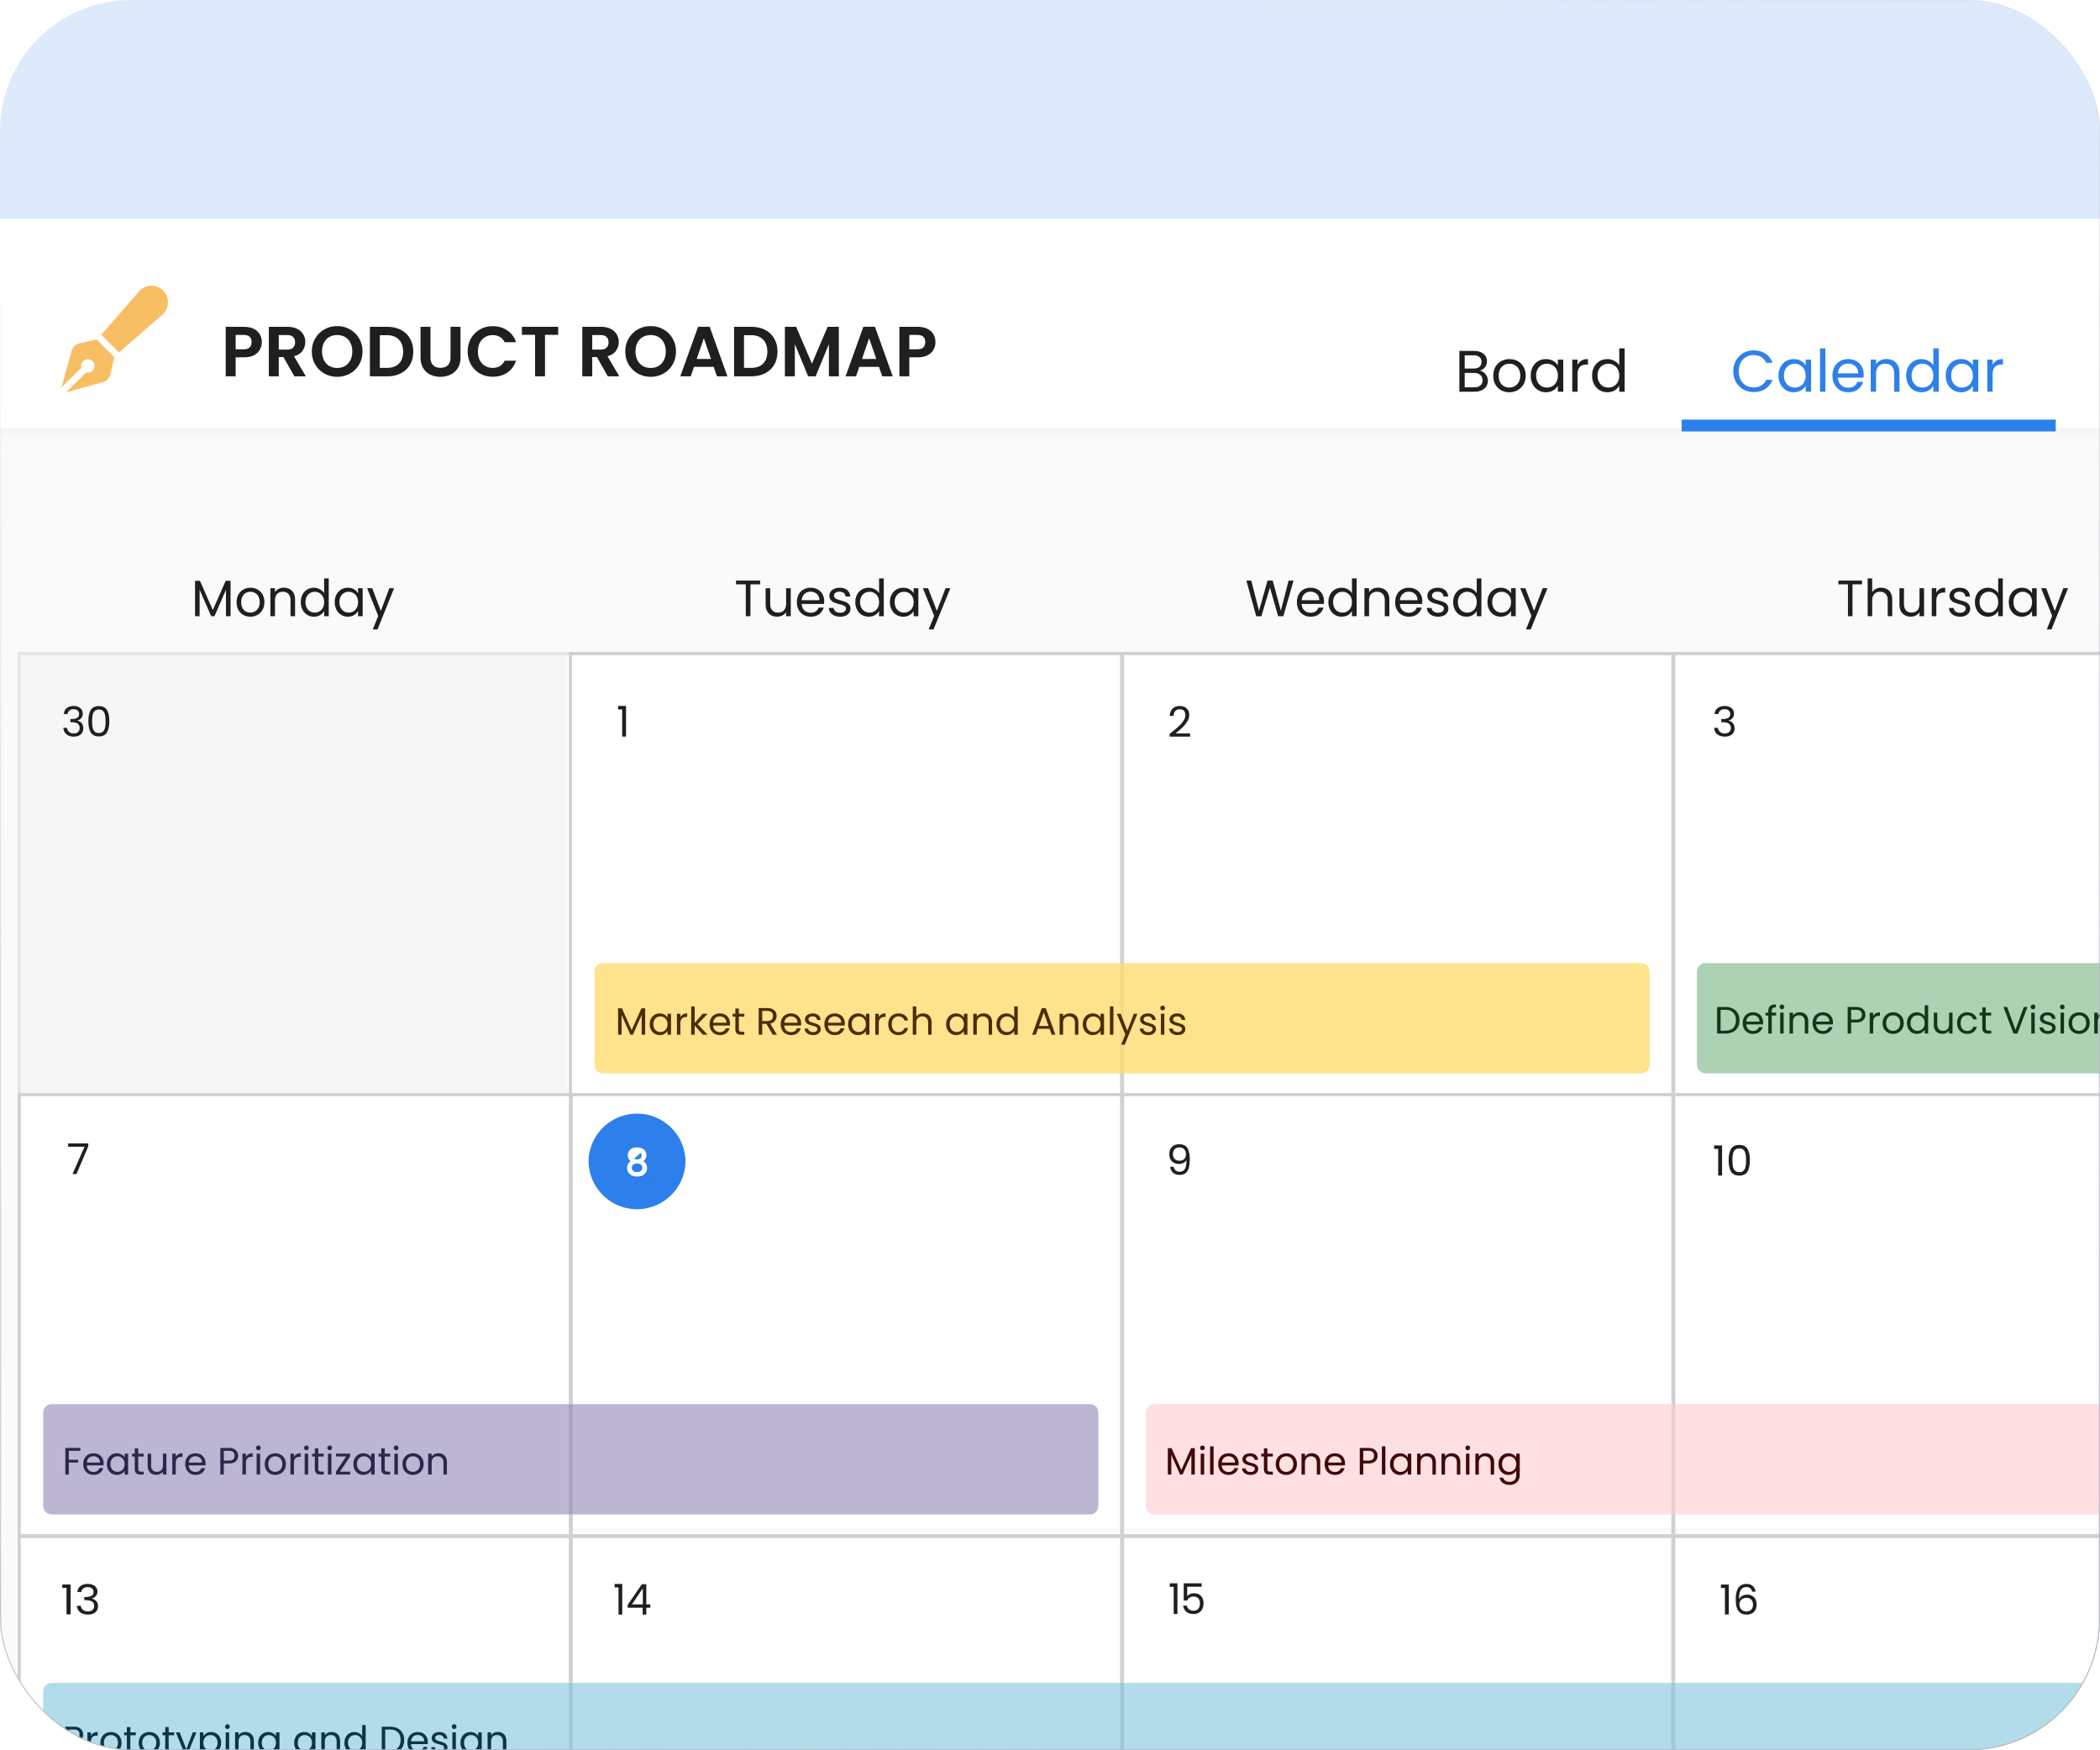 <svg width="384" height="320" fill="none" xmlns="http://www.w3.org/2000/svg"><g clip-path="url(#a)"><rect width="384" height="320" rx="24" fill="#DDEAFB"/><g clip-path="url(#b)" filter="url(#c)"><path fill="#FAFAFA" d="M-5.42 32h609.84v288H-5.42z"/><path d="M3.508 111.488h100.944v80.784H3.508v-80.784Z" fill="#F3F3F3" stroke="#D1D0D1" stroke-width=".576"/><mask id="d" style="mask-type:alpha" maskUnits="userSpaceOnUse" x="-22" y="-20" width="626" height="393"><path fill="#6C6C6C" d="M-21.26-19.84h625.251v391.949H-21.26z"/></mask><g mask="url(#d)"><path opacity=".5" d="M729.975-16.107H-15.661v635.516h745.636V-16.107Z" fill="#FAFAFA"/><path d="M11.672 122.553c.035-.462.216-.825.54-1.086.324-.262.745-.393 1.262-.393.345 0 .641.063.89.189.253.121.443.287.57.498.131.211.198.45.198.717 0 .311-.092.581-.274.807-.178.227-.41.372-.7.438v.038c.33.08.59.239.783.475.193.236.29.546.29.928 0 .287-.067.546-.198.778-.133.226-.33.405-.593.535-.264.131-.581.196-.95.196-.538 0-.979-.138-1.323-.415-.345-.281-.538-.679-.578-1.192h.669c.035.302.16.549.372.74.213.191.497.286.852.286.354 0 .623-.09.806-.271a.97.97 0 0 0 .28-.717c0-.377-.126-.649-.38-.815-.253-.166-.636-.249-1.147-.249h-.175v-.574h.183c.466-.005.818-.08 1.056-.226.238-.151.357-.383.357-.694a.826.826 0 0 0-.266-.642c-.172-.16-.42-.241-.745-.241-.314 0-.568.081-.76.241a.974.974 0 0 0-.342.649h-.677Zm4.492 1.298c0-.865.142-1.539.426-2.022.284-.488.78-.732 1.49-.732.704 0 1.199.244 1.482.732.284.483.426 1.157.426 2.022 0 .881-.142 1.565-.426 2.053-.284.488-.778.732-1.482.732-.71 0-1.206-.244-1.49-.732-.284-.488-.426-1.172-.426-2.053Zm3.14 0c0-.437-.03-.807-.092-1.109a1.38 1.38 0 0 0-.357-.74c-.177-.186-.436-.279-.775-.279-.345 0-.608.093-.791.279a1.46 1.46 0 0 0-.357.74 6.26 6.26 0 0 0-.084 1.109c0 .453.028.833.084 1.14.06.307.18.553.357.739.182.187.446.279.79.279.34 0 .599-.092.776-.279.183-.186.302-.432.357-.739.061-.307.092-.687.092-1.14Z" fill="#1F1F1F"/><path d="M205.511 111.743h-101.72v80.256h101.72v-80.256Z" fill="#fff"/><path d="M113.02 121.707v-.644h1.456v5.602h-.713v-4.958h-.743Z" fill="#1F1F1F"/><path d="M306.297 111.743h-101.72v80.256h101.72v-80.256Z" fill="#fff"/><path d="M213.882 126.174a36.626 36.626 0 0 0 1.545-1.285c.372-.338.686-.69.939-1.054.259-.369.388-.73.388-1.084 0-.333-.083-.595-.249-.785-.159-.194-.421-.292-.783-.292-.352 0-.626.11-.823.331-.191.215-.295.505-.31.869h-.683c.021-.575.197-1.018.527-1.331.332-.313.759-.469 1.281-.469.533 0 .954.146 1.265.439.316.292.473.694.473 1.207 0 .425-.129.841-.388 1.246a5.49 5.49 0 0 1-.869 1.062c-.326.302-.742.656-1.249 1.061h2.669v.584h-3.733v-.499Z" fill="#1F1F1F"/><path d="M407.084 111.743h-101.72v80.256h101.72v-80.256Z" fill="#fff"/><path d="M313.529 122.553c.036-.462.22-.825.553-1.086.333-.262.764-.393 1.294-.393.353 0 .656.063.911.189.26.121.455.287.585.498.135.211.202.45.202.717 0 .311-.093.581-.28.807a1.232 1.232 0 0 1-.717.438v.038c.337.08.605.239.803.475.197.236.296.546.296.928 0 .287-.068.546-.203.778a1.379 1.379 0 0 1-.608.535c-.27.131-.594.196-.974.196-.551 0-1.003-.138-1.356-.415-.353-.281-.551-.679-.592-1.192h.686c.036.302.163.549.381.74.219.191.509.286.873.286s.639-.09.826-.271a.953.953 0 0 0 .289-.717c0-.377-.13-.649-.39-.815-.259-.166-.652-.249-1.177-.249h-.179v-.574h.187c.478-.005.839-.08 1.083-.226.244-.151.367-.383.367-.694a.818.818 0 0 0-.273-.642c-.177-.16-.431-.241-.764-.241-.322 0-.582.081-.779.241a.976.976 0 0 0-.351.649h-.693Z" fill="#1F1F1F"/><path d="M104.308 111.488h100.944v80.784H104.308v-80.784Z" stroke="#D1D0D1" stroke-width=".576"/><path d="M205.108 111.488h100.944v80.784H205.108v-80.784Z" stroke="#D1D0D1" stroke-width=".576"/><path d="M305.908 111.488h100.944v80.784H305.908v-80.784Z" stroke="#D1D0D1" stroke-width=".576"/><path d="M103.791 191.999h100.786v79.322H103.791v-79.322Z" fill="#fff"/><path d="M125.351 204.305a8.867 8.867 0 0 0-17.731 0 8.866 8.866 0 0 0 17.731 0Z" fill="#2D80EB"/><path d="M117.908 203.924c.145-.209.216-.451.216-.722a1.27 1.27 0 0 0-.755-1.174 1.958 1.958 0 0 0-.877-.181c-.34 0-.636.06-.884.181a1.282 1.282 0 0 0-.555.488 1.287 1.287 0 0 0-.187.686c0 .279.069.521.21.722.109.156.255.282.434.378-.208.09-.379.226-.512.406a1.33 1.33 0 0 0-.25.811c0 .302.073.569.221.8v.001c.148.226.353.401.613.526l.001.001c.265.121.569.18.909.18.341 0 .644-.059.908-.18h.001a1.46 1.46 0 0 0 .626-.527h.001c.148-.232.221-.5.221-.801 0-.312-.085-.581-.257-.805a1.274 1.274 0 0 0-.515-.411c.175-.094.319-.22.431-.379Zm-1.416.114c-.275 0-.494-.072-.662-.21l1.337-1.125c.155.13.236.317.236.572a.687.687 0 0 1-.25.553c-.163.138-.381.21-.661.21Zm-.751.831h.001c.19-.144.438-.219.75-.219.316 0 .564.077.748.224l.001.001c.181.139.274.344.274.624a.8.8 0 0 1-.271.634c-.18.159-.428.243-.752.243s-.574-.084-.759-.243a.8.8 0 0 1-.271-.634c0-.289.096-.495.279-.63Z" fill="#fff" stroke="#fff" stroke-width=".144"/><path d="M204.577 191.999h100.787v79.322H204.577v-79.322Z" fill="#fff"/><path d="M305.364 191.999h101.72v79.322h-101.72v-79.322Z" fill="#fff"/><path d="M313.443 202.048v-.634h1.449v5.516h-.709v-4.882h-.74Zm2.654 2.067c0-.875.144-1.556.432-2.044.288-.494.792-.74 1.511-.74.715 0 1.216.246 1.504.74.287.488.431 1.169.431 2.044 0 .89-.144 1.581-.431 2.075-.288.493-.789.74-1.504.74-.719 0-1.223-.247-1.511-.74-.288-.494-.432-1.185-.432-2.075Zm3.184 0c0-.443-.03-.816-.092-1.121-.056-.311-.177-.56-.362-.748-.18-.188-.442-.282-.787-.282-.349 0-.617.094-.802.282-.179.188-.3.437-.362.748a6.32 6.32 0 0 0-.085 1.121c0 .458.029.841.085 1.152.062.31.183.559.362.747.185.189.453.283.802.283.345 0 .607-.094.787-.283.185-.188.306-.437.362-.747a6.02 6.02 0 0 0 .092-1.152ZM214.626 205.319c.05.289.167.511.349.668.187.157.438.235.753.235.421 0 .73-.164.928-.493.202-.328.298-.882.288-1.661a1.163 1.163 0 0 1-.532.538 1.79 1.79 0 0 1-.828.19c-.34 0-.644-.068-.913-.205a1.553 1.553 0 0 1-.623-.614c-.152-.268-.228-.592-.228-.972 0-.541.156-.976.471-1.305.314-.333.76-.5 1.338-.5.71 0 1.206.23 1.49.69.289.461.434 1.146.434 2.056 0 .638-.059 1.163-.175 1.578-.112.415-.304.731-.578.949-.269.217-.639.326-1.11.326-.517 0-.92-.139-1.209-.417a1.634 1.634 0 0 1-.494-1.063h.639Zm1.072-1.107c.339 0 .618-.104.836-.311.217-.213.327-.499.327-.858 0-.379-.107-.685-.319-.918-.213-.233-.513-.349-.898-.349-.355 0-.638.112-.851.334-.208.222-.312.516-.312.88 0 .37.104.666.312.888.207.222.509.334.905.334Z" fill="#1F1F1F"/><path d="M3.003 272.255H103.79v79.323H3.003v-79.323Z" fill="#fff"/><path d="M11.39 282.319v-.626h1.515v5.455h-.742v-4.829h-.774Zm2.759.747c.038-.463.229-.825.572-1.087.344-.262.79-.392 1.338-.392.366 0 .68.063.944.189.269.12.47.286.604.498.14.211.21.45.21.716 0 .312-.097.582-.29.808a1.285 1.285 0 0 1-.742.438v.037c.35.081.626.24.83.476.205.236.307.545.307.928 0 .287-.07.546-.21.777-.14.227-.349.405-.629.536-.279.131-.615.196-1.007.196-.57 0-1.037-.138-1.403-.415-.366-.281-.57-.679-.613-1.192h.71c.037.302.169.548.395.739.225.191.527.287.902.287.377 0 .662-.09.855-.272a.935.935 0 0 0 .298-.716c0-.378-.134-.649-.403-.815-.268-.166-.674-.249-1.217-.249h-.186v-.574h.194c.495-.005.868-.081 1.12-.226.254-.151.38-.383.38-.695a.8.8 0 0 0-.283-.641c-.182-.161-.446-.241-.79-.241-.333 0-.601.08-.806.241a.962.962 0 0 0-.363.649h-.717Z" fill="#1F1F1F"/><path d="M103.791 272.255h100.786v79.323H103.791v-79.323Z" fill="#fff"/><path d="M112.389 282.23v-.643h1.392v5.599h-.681v-4.956h-.711Zm2.386 3.709v-.534l2.599-3.764h.807v3.687h.741v.611h-.741v1.247h-.666v-1.247h-2.74Zm2.77-3.562-1.992 2.951h1.992v-2.951Z" fill="#1F1F1F"/><path d="M204.577 272.255h100.787v79.323H204.577v-79.323Z" fill="#fff"/><path d="M213.909 282.122v-.643h1.392v5.6h-.681v-4.957h-.711ZM219.726 282.096h-2.641v1.759a1.22 1.22 0 0 1 .512-.401c.225-.108.469-.162.73-.162.416 0 .755.09 1.016.27.261.175.446.403.557.686.115.278.173.573.173.887 0 .37-.068.702-.204.995a1.552 1.552 0 0 1-.624.694c-.276.17-.62.255-1.031.255-.527 0-.954-.139-1.28-.417-.326-.277-.524-.648-.594-1.11h.67c.065.293.203.522.414.686.21.164.476.247.797.247.397 0 .695-.121.896-.363.201-.246.301-.57.301-.971s-.1-.71-.301-.926c-.201-.221-.497-.331-.888-.331-.266 0-.499.067-.7.2a1.112 1.112 0 0 0-.429.532h-.647v-3.147h3.273v.617Z" fill="#1F1F1F"/><path d="M305.62 272.479h101.72v79.323H305.62v-79.323Z" fill="#fff"/><path d="M42.157 98.193v6.471h-.836v-4.825l-2.112 4.825h-.587L36.5 99.829v4.835h-.835v-6.471h.9l2.35 5.349 2.35-5.349h.89Zm3.61 6.555c-.47 0-.9-.109-1.285-.327a2.365 2.365 0 0 1-.9-.926c-.214-.405-.32-.873-.32-1.403 0-.523.11-.985.33-1.384.226-.405.532-.713.918-.925a2.582 2.582 0 0 1 1.294-.328c.478 0 .91.11 1.295.328.386.212.689.517.909.916.226.399.34.863.34 1.393s-.117.998-.35 1.403a2.39 2.39 0 0 1-.927.926 2.635 2.635 0 0 1-1.303.327Zm0-.748c.3 0 .582-.072.845-.215a1.6 1.6 0 0 0 .634-.645c.165-.287.248-.636.248-1.048 0-.411-.08-.76-.239-1.047a1.544 1.544 0 0 0-.624-.636 1.691 1.691 0 0 0-.836-.215c-.306 0-.587.072-.844.215a1.506 1.506 0 0 0-.606.636c-.153.287-.23.636-.23 1.047 0 .418.074.77.22 1.057.154.287.355.502.606.645.251.137.527.206.827.206Zm6.13-4.554c.612 0 1.108.19 1.488.57.38.374.569.917.569 1.627v3.021h-.826v-2.899c0-.511-.126-.901-.377-1.169-.25-.274-.593-.411-1.028-.411-.44 0-.793.14-1.056.42-.257.281-.386.689-.386 1.225v2.834h-.835V99.54h.836v.729c.165-.262.388-.465.67-.608a2.09 2.09 0 0 1 .945-.215Zm3.11 2.637c0-.524.104-.982.312-1.375.208-.399.492-.707.853-.925a2.362 2.362 0 0 1 1.23-.328c.392 0 .756.094 1.093.28.337.182.594.422.771.721v-2.712h.845v6.92h-.845v-.963c-.165.305-.41.558-.734.757-.325.193-.704.29-1.139.29a2.29 2.29 0 0 1-1.22-.337 2.343 2.343 0 0 1-.854-.944 2.987 2.987 0 0 1-.313-1.384Zm4.26.009c0-.386-.077-.723-.23-1.01a1.595 1.595 0 0 0-.625-.654 1.614 1.614 0 0 0-.853-.234c-.313 0-.597.075-.854.224-.257.15-.462.368-.615.655-.153.287-.23.623-.23 1.01 0 .393.077.736.23 1.029.153.286.358.508.615.663.257.15.541.225.854.225.312 0 .596-.075.853-.225.264-.155.472-.377.625-.663.153-.293.23-.633.23-1.02Zm1.944-.009c0-.524.104-.982.312-1.375.208-.399.493-.707.854-.925a2.346 2.346 0 0 1 1.221-.328c.44 0 .823.097 1.148.29.324.194.566.437.725.73v-.935h.845v5.124h-.845v-.954a2.009 2.009 0 0 1-.744.748c-.324.193-.703.29-1.138.29-.447 0-.85-.112-1.212-.337a2.342 2.342 0 0 1-.854-.944 2.987 2.987 0 0 1-.312-1.384Zm4.26.009c0-.386-.076-.723-.23-1.01a1.595 1.595 0 0 0-.624-.654 1.614 1.614 0 0 0-.854-.234c-.312 0-.596.075-.853.224-.257.15-.462.368-.615.655-.154.287-.23.623-.23 1.01 0 .393.077.736.23 1.029.152.286.358.508.615.663.257.15.541.225.853.225.313 0 .597-.075.854-.225.263-.155.472-.377.625-.663.153-.293.23-.633.23-1.02Zm6.59-2.552-3.03 7.536h-.863l.992-2.468-2.03-5.069h.928l1.579 4.152 1.56-4.151h.864ZM139.001 98.146v.692h-1.777v5.826h-.851v-5.826h-1.787v-.692h4.415Zm5.595 1.394v5.124h-.852v-.758a1.674 1.674 0 0 1-.682.617 2.098 2.098 0 0 1-.955.216c-.399 0-.757-.081-1.076-.244a1.853 1.853 0 0 1-.757-.748c-.181-.33-.272-.732-.272-1.206V99.54h.842v2.889c0 .505.128.894.384 1.169.256.268.605.402 1.048.402.455 0 .814-.14 1.076-.421.261-.28.392-.689.392-1.225V99.54h.852Zm6.115 2.365c0 .162-.01.334-.028.515h-4.098c.031.504.203.9.515 1.187.318.281.701.421 1.15.421.368 0 .674-.084.917-.253.25-.174.424-.405.524-.692h.917a2.228 2.228 0 0 1-.823 1.207c-.412.305-.923.458-1.535.458-.486 0-.923-.109-1.309-.327a2.334 2.334 0 0 1-.898-.926c-.219-.405-.328-.873-.328-1.403s.106-.994.318-1.393c.212-.399.509-.704.889-.916a2.655 2.655 0 0 1 1.328-.328c.487 0 .917.106 1.291.318.375.212.661.505.861.879.206.368.309.786.309 1.253Zm-.88-.177c0-.325-.071-.602-.215-.833a1.356 1.356 0 0 0-.589-.533 1.767 1.767 0 0 0-.814-.187c-.43 0-.798.138-1.104.412-.299.274-.471.654-.514 1.141h3.236Zm3.818 3.02c-.393 0-.745-.066-1.057-.196a1.845 1.845 0 0 1-.739-.562 1.516 1.516 0 0 1-.3-.832h.88a.867.867 0 0 0 .355.627c.219.162.502.243.852.243.324 0 .58-.072.767-.215a.658.658 0 0 0 .28-.543.524.524 0 0 0-.299-.495c-.2-.112-.508-.221-.926-.327-.381-.1-.692-.2-.936-.3a1.772 1.772 0 0 1-.617-.458c-.168-.206-.253-.474-.253-.804 0-.262.078-.502.234-.72.156-.218.378-.39.664-.514.287-.131.615-.197.983-.197.567 0 1.026.144 1.375.43.349.287.536.68.561 1.179h-.851a.877.877 0 0 0-.328-.646c-.193-.162-.455-.243-.785-.243-.306 0-.549.066-.73.197a.606.606 0 0 0-.271.514.59.59 0 0 0 .159.421c.112.106.249.193.411.262.169.062.399.134.693.215.368.099.667.199.898.299.23.093.427.237.589.43.168.193.256.446.262.757 0 .281-.078.533-.234.758a1.59 1.59 0 0 1-.664.533 2.372 2.372 0 0 1-.973.187Zm2.754-2.665c0-.524.106-.982.318-1.375a2.31 2.31 0 0 1 .87-.925 2.442 2.442 0 0 1 1.254-.328c.399 0 .77.094 1.113.28.343.182.605.422.786.721v-2.712h.861v6.92h-.861v-.963a2.024 2.024 0 0 1-.748.757c-.331.193-.718.29-1.16.29-.456 0-.871-.112-1.245-.337a2.358 2.358 0 0 1-.87-.944 2.942 2.942 0 0 1-.318-1.384Zm4.341.009c0-.386-.078-.723-.234-1.01a1.61 1.61 0 0 0-.636-.654 1.669 1.669 0 0 0-.87-.234 1.73 1.73 0 0 0-.87.224c-.262.15-.471.368-.627.655a2.081 2.081 0 0 0-.234 1.01c0 .393.078.736.234 1.029.156.286.365.508.627.663.262.15.552.225.87.225.318 0 .608-.075.87-.225.268-.155.48-.377.636-.663.156-.293.234-.633.234-1.02Zm1.982-.009c0-.524.106-.982.318-1.375a2.31 2.31 0 0 1 .87-.925 2.424 2.424 0 0 1 1.244-.328c.449 0 .839.097 1.169.29.331.194.577.437.739.73v-.935h.861v5.124h-.861v-.954a2.028 2.028 0 0 1-.757.748c-.331.193-.718.29-1.16.29a2.318 2.318 0 0 1-2.105-1.281 2.942 2.942 0 0 1-.318-1.384Zm4.34.009c0-.386-.078-.723-.234-1.01a1.61 1.61 0 0 0-.636-.654 1.669 1.669 0 0 0-.87-.234 1.73 1.73 0 0 0-.87.224c-.262.15-.471.368-.627.655a2.092 2.092 0 0 0-.233 1.01c0 .393.078.736.233 1.029.156.286.365.508.627.663.262.15.552.225.87.225.318 0 .608-.075.87-.225.268-.155.48-.377.636-.663.156-.293.234-.633.234-1.02Zm6.715-2.552-3.087 7.536h-.88l1.011-2.468-2.068-5.069h.945l1.609 4.152 1.59-4.151h.88ZM236.54 98.146l-1.875 6.518h-.947l-1.503-5.246-1.56 5.246-.938.009-1.81-6.527h.901l1.411 5.527 1.559-5.527h.947l1.485 5.508 1.421-5.508h.909Zm5.566 3.759c0 .162-.009.334-.028.515h-4.066c.031.504.202.9.511 1.187.316.281.696.421 1.142.421.365 0 .668-.084.91-.253.247-.174.42-.405.519-.692h.91a2.223 2.223 0 0 1-.817 1.207c-.408.305-.916.458-1.522.458-.483 0-.916-.109-1.3-.327a2.337 2.337 0 0 1-.891-.926c-.217-.405-.325-.873-.325-1.403s.105-.994.316-1.393c.21-.399.504-.704.882-.916a2.617 2.617 0 0 1 1.318-.328c.483 0 .91.106 1.281.318.371.212.656.505.854.879.204.368.306.786.306 1.253Zm-.872-.177c0-.325-.072-.602-.214-.833a1.346 1.346 0 0 0-.585-.533 1.738 1.738 0 0 0-.807-.187 1.58 1.58 0 0 0-1.096.412c-.297.274-.467.654-.51 1.141h3.212Zm1.672.355c0-.524.105-.982.316-1.375a2.3 2.3 0 0 1 .863-.925 2.409 2.409 0 0 1 1.244-.328c.396 0 .764.094 1.105.28.34.182.6.422.779.721v-2.712h.854v6.92h-.854v-.963a2.014 2.014 0 0 1-.742.757c-.328.193-.712.29-1.151.29-.452 0-.864-.112-1.235-.337a2.35 2.35 0 0 1-.863-.944 2.953 2.953 0 0 1-.316-1.384Zm4.307.009c0-.386-.077-.723-.232-1.01a1.6 1.6 0 0 0-.631-.654 1.646 1.646 0 0 0-.863-.234 1.624 1.624 0 0 0-1.485.879 2.092 2.092 0 0 0-.233 1.01c0 .393.078.736.233 1.029.154.286.362.508.621.663.26.15.548.225.864.225.315 0 .603-.075.863-.225a1.66 1.66 0 0 0 .631-.663 2.15 2.15 0 0 0 .232-1.02Zm4.76-2.646c.619 0 1.12.19 1.504.57.384.374.576.917.576 1.627v3.021h-.836v-2.899c0-.511-.127-.901-.38-1.169-.254-.274-.601-.411-1.04-.411-.446 0-.802.14-1.068.42-.26.281-.39.689-.39 1.225v2.834h-.844V99.54h.844v.729c.168-.262.393-.465.678-.608.291-.143.61-.215.956-.215Zm8.101 2.459c0 .162-.009.334-.028.515h-4.066c.031.504.202.9.511 1.187.316.281.696.421 1.142.421.365 0 .668-.084.909-.253a1.37 1.37 0 0 0 .52-.692h.91a2.223 2.223 0 0 1-.817 1.207c-.408.305-.916.458-1.522.458-.483 0-.916-.109-1.3-.327a2.337 2.337 0 0 1-.891-.926c-.217-.405-.325-.873-.325-1.403s.105-.994.316-1.393c.21-.399.504-.704.882-.916a2.617 2.617 0 0 1 1.318-.328c.482 0 .909.106 1.281.318.371.212.656.505.854.879.204.368.306.786.306 1.253Zm-.872-.177c0-.325-.072-.602-.214-.833a1.346 1.346 0 0 0-.585-.533 1.738 1.738 0 0 0-.807-.187c-.427 0-.793.138-1.096.412-.297.274-.467.654-.51 1.141h3.212Zm3.788 3.02c-.39 0-.74-.066-1.049-.196a1.835 1.835 0 0 1-.734-.562 1.529 1.529 0 0 1-.297-.832h.873a.868.868 0 0 0 .353.627c.216.162.498.243.844.243.322 0 .576-.072.762-.215a.66.66 0 0 0 .278-.543.525.525 0 0 0-.297-.495c-.198-.112-.504-.221-.919-.327-.377-.1-.687-.2-.928-.3a1.757 1.757 0 0 1-.613-.458c-.167-.206-.25-.474-.25-.804 0-.262.077-.502.232-.72.154-.218.374-.39.659-.514.284-.131.609-.197.974-.197.564 0 1.018.144 1.365.43.347.287.532.68.557 1.179h-.845a.877.877 0 0 0-.325-.646c-.192-.162-.451-.243-.779-.243-.304 0-.545.066-.725.197a.609.609 0 0 0-.269.514c0 .168.053.309.158.421.111.106.248.193.409.262.167.062.396.134.686.215.366.099.663.199.892.299.229.093.424.237.584.43.168.193.254.446.26.757 0 .281-.077.533-.232.758a1.575 1.575 0 0 1-.659.533c-.278.125-.6.187-.965.187Zm2.734-2.665c0-.524.105-.982.315-1.375.211-.399.498-.707.864-.925a2.408 2.408 0 0 1 1.243-.328c.397 0 .765.094 1.105.28.34.182.6.422.78.721v-2.712h.854v6.92h-.854v-.963a2.017 2.017 0 0 1-.743.757c-.328.193-.711.29-1.151.29-.452 0-.863-.112-1.234-.337a2.351 2.351 0 0 1-.864-.944 2.965 2.965 0 0 1-.315-1.384Zm4.307.009c0-.386-.077-.723-.232-1.01a1.605 1.605 0 0 0-.631-.654 1.647 1.647 0 0 0-.864-.234 1.627 1.627 0 0 0-1.485.879 2.092 2.092 0 0 0-.232 1.01c0 .393.077.736.232 1.029.155.286.362.508.622.663.26.15.548.225.863.225.316 0 .604-.075.864-.225.266-.155.476-.377.631-.663a2.15 2.15 0 0 0 .232-1.02Zm1.966-.009c0-.524.105-.982.315-1.375.211-.399.498-.707.864-.925a2.388 2.388 0 0 1 1.234-.328c.446 0 .832.097 1.16.29.328.194.573.437.734.73v-.935h.854v5.124h-.854v-.954a2.02 2.02 0 0 1-.752.748c-.328.193-.712.29-1.151.29-.452 0-.86-.112-1.225-.337a2.351 2.351 0 0 1-.864-.944 2.965 2.965 0 0 1-.315-1.384Zm4.307.009c0-.386-.078-.723-.232-1.01a1.605 1.605 0 0 0-.631-.654 1.647 1.647 0 0 0-.864-.234 1.627 1.627 0 0 0-1.485.879 2.092 2.092 0 0 0-.232 1.01c0 .393.077.736.232 1.029.155.286.362.508.622.663.26.15.548.225.863.225.316 0 .604-.075.864-.225.266-.155.476-.377.631-.663.154-.293.232-.633.232-1.02Zm6.663-2.552-3.064 7.536h-.872l1.002-2.468-2.051-5.069h.937l1.597 4.152 1.578-4.151h.873ZM340.485 98.146v.692h-1.741v5.826h-.834v-5.826h-1.75v-.692h4.325Zm3.519 1.3c.379 0 .721.084 1.027.252.305.163.543.409.714.739.178.331.266.733.266 1.206v3.021h-.825v-2.899c0-.511-.125-.901-.375-1.169-.251-.274-.593-.411-1.027-.411-.44 0-.791.14-1.054.42-.256.281-.384.689-.384 1.225v2.834h-.834v-6.92h.834v2.525a1.66 1.66 0 0 1 .678-.608 2.2 2.2 0 0 1 .98-.215Zm7.824.094v5.124h-.834v-.758a1.657 1.657 0 0 1-.669.617 2.02 2.02 0 0 1-.935.216 2.24 2.24 0 0 1-1.054-.244 1.831 1.831 0 0 1-.742-.748c-.178-.33-.266-.732-.266-1.206V99.54h.825v2.889c0 .505.125.894.375 1.169.251.268.593.402 1.027.402.446 0 .797-.14 1.054-.421.256-.28.385-.689.385-1.225V99.54h.834Zm2.242.832c.146-.293.354-.52.623-.683.275-.162.608-.243.999-.243v.879h-.22c-.935 0-1.402.517-1.402 1.552v2.787h-.834V99.54h.834v.832Zm4.362 4.376c-.385 0-.73-.066-1.036-.196a1.821 1.821 0 0 1-.724-.562 1.532 1.532 0 0 1-.293-.832h.862c.024.256.14.465.348.627.214.162.492.243.834.243.317 0 .568-.072.751-.215a.66.66 0 0 0 .275-.543.527.527 0 0 0-.293-.495c-.196-.112-.498-.221-.907-.327-.373-.1-.679-.2-.917-.3a1.738 1.738 0 0 1-.605-.458c-.165-.206-.247-.474-.247-.804 0-.262.076-.502.229-.72.153-.218.37-.39.651-.514.281-.131.601-.197.962-.197.556 0 1.005.144 1.347.43.342.287.525.68.55 1.179h-.834a.88.88 0 0 0-.321-.646c-.189-.162-.446-.243-.77-.243-.299 0-.537.066-.714.197a.608.608 0 0 0-.266.514c0 .168.052.309.156.421.11.106.244.193.403.262.165.062.391.134.678.215.361.099.654.199.88.299.226.093.418.237.577.43.165.193.251.446.257.757 0 .281-.077.533-.229.758-.153.224-.37.402-.651.533a2.283 2.283 0 0 1-.953.187Zm2.699-2.665c0-.524.104-.982.311-1.375.208-.399.492-.707.853-.925a2.354 2.354 0 0 1 1.228-.328c.391 0 .754.094 1.09.28.336.182.593.422.77.721v-2.712h.843v6.92h-.843v-.963a2.003 2.003 0 0 1-.733.757 2.18 2.18 0 0 1-1.137.29 2.28 2.28 0 0 1-1.218-.337 2.34 2.34 0 0 1-.853-.944 3 3 0 0 1-.311-1.384Zm4.252.009c0-.386-.076-.723-.229-1.01a1.6 1.6 0 0 0-.623-.654 1.611 1.611 0 0 0-.853-.234c-.311 0-.595.075-.852.224-.256.15-.461.368-.614.655a2.115 2.115 0 0 0-.229 1.01c0 .393.076.736.229 1.029.153.286.358.508.614.663.257.15.541.225.852.225.312 0 .596-.075.853-.225.262-.155.47-.377.623-.663.153-.293.229-.633.229-1.02Zm1.941-.009c0-.524.103-.982.311-1.375.208-.399.492-.707.852-.925a2.34 2.34 0 0 1 1.219-.328c.44 0 .822.097 1.146.29.324.194.565.437.724.73v-.935h.843v5.124h-.843v-.954a2.009 2.009 0 0 1-.743.748c-.323.193-.702.29-1.136.29a2.24 2.24 0 0 1-1.21-.337 2.345 2.345 0 0 1-.852-.944 2.988 2.988 0 0 1-.311-1.384Zm4.252.009a2.13 2.13 0 0 0-.229-1.01 1.596 1.596 0 0 0-.624-.654 1.605 1.605 0 0 0-.852-.234c-.311 0-.595.075-.852.224-.257.15-.461.368-.614.655a2.115 2.115 0 0 0-.229 1.01c0 .393.076.736.229 1.029.153.286.357.508.614.663.257.15.541.225.852.225.312 0 .596-.075.852-.225.263-.155.471-.377.624-.663.152-.293.229-.633.229-1.02Zm6.578-2.552-3.024 7.536h-.861l.989-2.468-2.025-5.069h.926l1.576 4.152 1.558-4.151h.861Z" fill="#1F1F1F"/><path d="M3.508 192.128h100.944v80.784H3.508v-80.784Z" fill="#fff" stroke="#D1D0D1" stroke-width=".576"/><path d="M104.308 192.128h100.944v80.784H104.308v-80.784Z" stroke="#D1D0D1" stroke-width=".576"/><path d="M205.108 192.128h100.944v80.784H205.108v-80.784Z" stroke="#D1D0D1" stroke-width=".576"/><path d="M305.908 192.128h100.944v80.784H305.908v-80.784Z" stroke="#D1D0D1" stroke-width=".576"/><path opacity=".6" d="M617.638 168.08H311.829c-.845 0-1.529.698-1.529 1.559v17.041c0 .861.684 1.56 1.529 1.56h305.809c.845 0 1.53-.699 1.53-1.56v-17.041c0-.861-.685-1.559-1.53-1.559Z" fill="#75B281"/><path d="M384.811 177.074c.465 0 .841.142 1.128.425.288.279.432.682.432 1.212v2.249h-.627v-2.159c0-.381-.095-.671-.285-.87-.19-.205-.45-.307-.78-.307-.334 0-.601.105-.801.314-.195.209-.292.513-.292.912v2.11h-.634v-3.816h.634v.543c.125-.195.295-.346.508-.453.218-.106.457-.16.717-.16ZM380.162 181.022c-.357 0-.682-.081-.975-.243a1.781 1.781 0 0 1-.682-.69 2.16 2.16 0 0 1-.244-1.044c0-.39.084-.734.251-1.031.172-.302.404-.531.696-.689.293-.163.62-.244.982-.244s.689.081.982.244c.292.158.522.385.689.682.172.297.258.643.258 1.038 0 .394-.088.743-.265 1.044a1.793 1.793 0 0 1-.703.69 2.032 2.032 0 0 1-.989.243Zm0-.557c.228 0 .441-.053.641-.16.2-.107.36-.267.48-.48.126-.214.188-.474.188-.78 0-.307-.06-.567-.181-.78a1.154 1.154 0 0 0-.473-.474 1.306 1.306 0 0 0-.634-.16c-.232 0-.446.054-.64.16-.191.102-.344.26-.46.474-.116.213-.174.473-.174.78 0 .311.056.573.167.787.116.213.269.373.46.48.19.102.399.153.626.153ZM377.111 176.524a.42.42 0 0 1-.306-.125.416.416 0 0 1-.125-.307c0-.12.041-.222.125-.306a.416.416 0 0 1 .306-.125c.116 0 .214.041.293.125a.42.42 0 0 1 .125.306.42.42 0 0 1-.125.307.39.39 0 0 1-.293.125Zm.307.62v3.816h-.634v-3.816h.634ZM374.497 181.022c-.293 0-.555-.048-.787-.146a1.357 1.357 0 0 1-.55-.418 1.125 1.125 0 0 1-.223-.619h.655c.018.19.106.345.264.466.163.121.374.181.634.181.241 0 .432-.053.571-.16a.49.49 0 0 0 .209-.404.392.392 0 0 0-.223-.369c-.149-.083-.378-.165-.689-.244a5.654 5.654 0 0 1-.697-.222 1.322 1.322 0 0 1-.459-.342c-.126-.153-.188-.352-.188-.599 0-.195.058-.373.174-.536.116-.162.281-.29.494-.383a1.75 1.75 0 0 1 .731-.146c.423 0 .764.107 1.024.32.26.214.399.506.418.878h-.634a.65.65 0 0 0-.244-.481c-.144-.12-.339-.181-.585-.181-.227 0-.408.049-.543.146a.455.455 0 0 0-.202.383c0 .126.04.23.119.314.083.079.185.144.306.195.125.046.297.1.515.16.274.074.497.149.669.223.172.069.318.176.439.32a.86.86 0 0 1 .195.564.966.966 0 0 1-.175.564c-.116.167-.28.3-.494.397-.209.093-.45.139-.724.139ZM371.759 176.524a.42.42 0 0 1-.306-.125.416.416 0 0 1-.125-.307c0-.12.041-.222.125-.306a.416.416 0 0 1 .306-.125c.116 0 .214.041.293.125a.42.42 0 0 1 .125.306.42.42 0 0 1-.125.307.39.39 0 0 1-.293.125Zm.307.62v3.816h-.634v-3.816h.634ZM370.738 176.106l-1.832 4.854h-.731l-1.831-4.854h.675l1.525 4.185 1.525-4.185h.669ZM363.107 177.666v2.249c0 .186.039.318.118.397.079.074.216.111.411.111h.466v.537h-.571c-.352 0-.617-.082-.793-.244-.177-.163-.265-.43-.265-.801v-2.249h-.494v-.522h.494v-.961h.634v.961h.995v.522h-.995ZM357.867 179.045c0-.395.079-.738.237-1.031a1.7 1.7 0 0 1 .655-.689c.283-.163.605-.244.967-.244.469 0 .855.114 1.156.341a1.6 1.6 0 0 1 .606.947h-.682a.977.977 0 0 0-.383-.55 1.161 1.161 0 0 0-.697-.202c-.362 0-.654.126-.877.376-.223.246-.334.597-.334 1.052 0 .459.111.814.334 1.065.223.251.515.376.877.376.279 0 .511-.065.697-.195a.992.992 0 0 0 .383-.557h.682c-.102.39-.306.703-.613.94-.306.232-.689.348-1.149.348a1.91 1.91 0 0 1-.967-.243 1.71 1.71 0 0 1-.655-.69 2.191 2.191 0 0 1-.237-1.044ZM357.034 177.144v3.816h-.634v-.565c-.121.195-.29.349-.508.46-.214.107-.451.16-.71.16a1.73 1.73 0 0 1-.801-.181 1.38 1.38 0 0 1-.564-.557c-.135-.246-.202-.545-.202-.898v-2.235h.626v2.151c0 .376.096.666.286.871.19.199.45.299.78.299.339 0 .606-.104.801-.313.195-.209.292-.513.292-.912v-2.096h.634ZM348.707 179.038c0-.39.079-.731.237-1.024.158-.297.373-.527.647-.689.279-.163.59-.244.933-.244.298 0 .574.07.829.209.255.134.45.313.585.536v-2.019h.641v5.153h-.641v-.718a1.497 1.497 0 0 1-.557.564 1.678 1.678 0 0 1-.863.216 1.77 1.77 0 0 1-.927-.25 1.763 1.763 0 0 1-.647-.704 2.185 2.185 0 0 1-.237-1.03Zm3.231.007a1.55 1.55 0 0 0-.174-.752 1.2 1.2 0 0 0-.474-.488 1.24 1.24 0 0 0-.647-.174c-.237 0-.453.056-.648.167-.195.112-.35.274-.466.488a1.55 1.55 0 0 0-.174.752c0 .292.058.547.174.766.116.213.271.378.466.494.195.111.411.167.648.167.237 0 .452-.056.647-.167.2-.116.358-.281.474-.494.116-.219.174-.472.174-.759ZM346.154 181.022c-.358 0-.682-.081-.975-.243a1.774 1.774 0 0 1-.682-.69 2.16 2.16 0 0 1-.244-1.044c0-.39.083-.734.251-1.031.171-.302.403-.531.696-.689.292-.163.62-.244.982-.244s.689.081.982.244c.292.158.522.385.689.682.172.297.258.643.258 1.038 0 .394-.089.743-.265 1.044a1.8 1.8 0 0 1-.703.69 2.032 2.032 0 0 1-.989.243Zm0-.557c.227 0 .441-.053.641-.16.199-.107.359-.267.48-.48.125-.214.188-.474.188-.78 0-.307-.06-.567-.181-.78a1.166 1.166 0 0 0-.473-.474 1.31 1.31 0 0 0-.634-.16c-.232 0-.446.054-.641.16a1.13 1.13 0 0 0-.459.474c-.116.213-.174.473-.174.78 0 .311.055.573.167.787.116.213.269.373.459.48.191.102.399.153.627.153ZM342.526 177.764c.111-.219.269-.388.473-.509.209-.12.462-.181.759-.181v.655h-.167c-.71 0-1.065.385-1.065 1.156v2.075h-.634v-3.816h.634v.62ZM341.104 177.527c0 .404-.139.74-.417 1.01-.274.264-.694.397-1.261.397h-.933v2.026h-.634v-4.854h1.567c.548 0 .963.133 1.247.397.287.265.431.606.431 1.024Zm-1.678.884c.353 0 .613-.076.78-.229.167-.154.251-.372.251-.655 0-.599-.344-.898-1.031-.898h-.933v1.782h.933ZM335.167 178.905c0 .121-.007.249-.021.383h-3.05c.023.376.151.671.383.885.237.209.522.313.856.313.274 0 .502-.062.683-.188.185-.13.315-.302.39-.515h.682a1.652 1.652 0 0 1-.613.898c-.306.228-.687.341-1.142.341-.362 0-.687-.081-.975-.243a1.74 1.74 0 0 1-.668-.69 2.16 2.16 0 0 1-.244-1.044c0-.395.079-.741.237-1.038.158-.297.378-.524.662-.682.287-.163.617-.244.988-.244.362 0 .683.079.961.237.279.158.492.376.641.654.153.274.23.585.23.933Zm-.655-.132c0-.241-.053-.448-.16-.62a1.007 1.007 0 0 0-.439-.396 1.307 1.307 0 0 0-.606-.14c-.32 0-.594.102-.821.307-.223.204-.351.487-.383.849h2.409ZM329.09 177.074c.464 0 .84.142 1.128.425.288.279.432.682.432 1.212v2.249h-.627v-2.159c0-.381-.095-.671-.285-.87-.191-.205-.451-.307-.78-.307-.334 0-.601.105-.801.314-.195.209-.292.513-.292.912v2.11h-.634v-3.816h.634v.543a1.26 1.26 0 0 1 .508-.453c.218-.106.457-.16.717-.16ZM325.844 176.524a.42.42 0 0 1-.306-.125.416.416 0 0 1-.125-.307c0-.12.041-.222.125-.306a.416.416 0 0 1 .306-.125c.116 0 .214.041.293.125a.42.42 0 0 1 .125.306.42.42 0 0 1-.125.307.39.39 0 0 1-.293.125Zm.307.62v3.816h-.634v-3.816h.634ZM324.778 177.666h-.801v3.294h-.633v-3.294h-.495v-.522h.495v-.272c0-.427.109-.738.327-.933.223-.2.578-.299 1.065-.299v.529c-.278 0-.476.056-.592.167-.111.107-.167.285-.167.536v.272h.801v.522ZM322.389 178.905c0 .121-.007.249-.021.383h-3.05c.023.376.151.671.383.885.237.209.522.313.857.313.273 0 .501-.062.682-.188.186-.13.316-.302.39-.515h.682a1.655 1.655 0 0 1-.612.898c-.307.228-.688.341-1.142.341-.363 0-.688-.081-.975-.243a1.743 1.743 0 0 1-.669-.69 2.172 2.172 0 0 1-.244-1.044c0-.395.079-.741.237-1.038a1.65 1.65 0 0 1 .662-.682 1.97 1.97 0 0 1 .989-.244c.362 0 .682.079.96.237.279.158.493.376.641.654.153.274.23.585.23.933Zm-.655-.132c0-.241-.053-.448-.16-.62a1.007 1.007 0 0 0-.439-.396 1.305 1.305 0 0 0-.605-.14c-.321 0-.595.102-.822.307-.223.204-.351.487-.383.849h2.409ZM315.495 176.106c.529 0 .986.1 1.372.3.39.195.687.476.891.842.209.367.313.799.313 1.296 0 .496-.104.928-.313 1.295-.204.362-.501.64-.891.835-.386.191-.843.286-1.372.286h-1.511v-4.854h1.511Zm0 4.332c.627 0 1.105-.165 1.434-.495.33-.334.495-.8.495-1.399 0-.604-.167-1.075-.502-1.414-.329-.339-.805-.508-1.427-.508h-.877v3.816h.877Z" fill="#113718"/><path opacity=".6" d="M199.319 248.72H9.429c-.844 0-1.53.698-1.53 1.559v17.041c0 .861.686 1.56 1.53 1.56h189.89c.844 0 1.529-.699 1.529-1.56v-17.041c0-.861-.685-1.559-1.529-1.559Z" fill="#8F86B6"/><path d="M80.158 257.695c.465 0 .842.142 1.13.426.288.279.433.683.433 1.214v2.253h-.628v-2.163c0-.381-.096-.672-.286-.872-.191-.204-.451-.307-.782-.307-.334 0-.602.105-.802.314-.195.21-.293.514-.293.914v2.114h-.635v-3.823h.635v.544c.126-.195.295-.346.51-.453.218-.107.457-.161.718-.161ZM75.5 261.651c-.358 0-.683-.081-.976-.244a1.775 1.775 0 0 1-.684-.691 2.172 2.172 0 0 1-.244-1.046c0-.391.084-.735.251-1.033.172-.302.405-.532.698-.69.293-.163.62-.244.983-.244s.691.081.984.244c.293.158.523.386.69.683.173.298.259.645.259 1.04s-.089.744-.265 1.046a1.796 1.796 0 0 1-.705.691 2.027 2.027 0 0 1-.99.244Zm0-.558c.228 0 .442-.054.642-.161.2-.107.36-.267.482-.481.125-.214.188-.474.188-.781 0-.307-.06-.568-.181-.781a1.163 1.163 0 0 0-.475-.475 1.3 1.3 0 0 0-.635-.16c-.232 0-.446.053-.641.16-.19.102-.344.261-.46.475-.117.213-.175.474-.175.781 0 .311.056.574.167.788.117.214.27.374.46.481.191.103.4.154.629.154ZM72.445 257.144a.42.42 0 0 1-.307-.125.418.418 0 0 1-.126-.307c0-.121.042-.223.126-.307a.417.417 0 0 1 .307-.126c.116 0 .214.042.293.126a.418.418 0 0 1 .125.307.418.418 0 0 1-.125.307.389.389 0 0 1-.293.125Zm.307.621v3.823h-.635v-3.823h.635ZM70.35 258.289v2.253c0 .186.04.318.118.397.08.075.217.112.412.112h.467v.537h-.572c-.353 0-.618-.081-.795-.244-.177-.163-.265-.43-.265-.802v-2.253h-.495v-.524h.495v-.962h.635v.962h.997v.524h-.997ZM64.624 259.663c0-.391.08-.733.238-1.026.158-.297.374-.527.648-.69.28-.163.589-.244.928-.244.335 0 .626.072.872.216.247.144.43.325.551.544v-.698h.642v3.823h-.642v-.711a1.517 1.517 0 0 1-.565.558 1.683 1.683 0 0 1-.865.216c-.34 0-.646-.084-.92-.251a1.762 1.762 0 0 1-.65-.705 2.192 2.192 0 0 1-.237-1.032Zm3.237.007c0-.289-.058-.54-.174-.754a1.202 1.202 0 0 0-.474-.488 1.246 1.246 0 0 0-.65-.174 1.222 1.222 0 0 0-1.116.655 1.555 1.555 0 0 0-.174.754c0 .293.058.549.175.767.116.214.272.379.467.495.195.112.412.168.649.168.237 0 .453-.056.649-.168.2-.116.358-.281.474-.495.116-.218.174-.472.174-.76ZM62.161 261.065h1.876v.523h-2.602v-.523l1.856-2.783H61.45v-.516h2.574v.516l-1.863 2.783ZM60.298 257.144a.42.42 0 0 1-.307-.125.418.418 0 0 1-.126-.307c0-.121.042-.223.126-.307a.417.417 0 0 1 .307-.126c.116 0 .214.042.293.126a.418.418 0 0 1 .125.307.418.418 0 0 1-.125.307.389.389 0 0 1-.293.125Zm.307.621v3.823h-.635v-3.823h.635ZM58.203 258.289v2.253c0 .186.04.318.119.397.079.075.216.112.411.112h.468v.537h-.572c-.354 0-.619-.081-.795-.244-.177-.163-.266-.43-.266-.802v-2.253h-.495v-.524h.495v-.962h.635v.962h.998v.524h-.998ZM56.04 257.144a.42.42 0 0 1-.306-.125.418.418 0 0 1-.126-.307c0-.121.042-.223.126-.307a.417.417 0 0 1 .306-.126c.117 0 .214.042.293.126a.418.418 0 0 1 .126.307.418.418 0 0 1-.126.307.389.389 0 0 1-.293.125Zm.307.621v3.823h-.635v-3.823h.635ZM53.745 258.386c.112-.219.27-.388.474-.509.21-.121.463-.182.76-.182v.656h-.167c-.711 0-1.067.386-1.067 1.158v2.079h-.635v-3.823h.635v.621ZM50.316 261.651c-.359 0-.684-.081-.977-.244a1.775 1.775 0 0 1-.684-.691 2.171 2.171 0 0 1-.244-1.046c0-.391.084-.735.251-1.033.172-.302.405-.532.698-.69.293-.163.62-.244.983-.244s.691.081.984.244c.293.158.523.386.69.683.173.298.259.645.259 1.04s-.089.744-.265 1.046a1.796 1.796 0 0 1-.705.691 2.028 2.028 0 0 1-.99.244Zm0-.558c.227 0 .441-.054.641-.161.2-.107.36-.267.482-.481.125-.214.188-.474.188-.781 0-.307-.06-.568-.181-.781a1.163 1.163 0 0 0-.475-.475 1.3 1.3 0 0 0-.635-.16c-.232 0-.446.053-.641.16-.191.102-.345.261-.46.475-.117.213-.175.474-.175.781 0 .311.056.574.167.788.117.214.27.374.46.481.191.103.4.154.629.154ZM47.26 257.144a.42.42 0 0 1-.308-.125.418.418 0 0 1-.125-.307c0-.121.041-.223.125-.307a.417.417 0 0 1 .307-.126c.116 0 .214.042.293.126a.418.418 0 0 1 .126.307.418.418 0 0 1-.126.307.389.389 0 0 1-.293.125Zm.306.621v3.823h-.635v-3.823h.635ZM44.964 258.386c.111-.219.27-.388.474-.509.21-.121.463-.182.76-.182v.656h-.167c-.711 0-1.067.386-1.067 1.158v2.079h-.635v-3.823h.635v.621ZM43.54 258.149c0 .404-.139.741-.418 1.011-.274.265-.695.398-1.262.398h-.935v2.03h-.635v-4.862h1.57c.548 0 .965.132 1.248.397.289.265.433.607.433 1.026Zm-1.68.886c.353 0 .614-.077.78-.231.168-.153.252-.372.252-.655 0-.6-.344-.9-1.032-.9h-.935v1.786h.935ZM37.592 259.53c0 .121-.007.249-.02.384h-3.056c.023.377.151.672.384.886.237.209.523.314.858.314.274 0 .502-.063.683-.189.186-.13.316-.302.39-.516h.684a1.656 1.656 0 0 1-.613.9c-.307.228-.689.342-1.144.342a1.95 1.95 0 0 1-.977-.244 1.741 1.741 0 0 1-.67-.691 2.172 2.172 0 0 1-.244-1.046c0-.395.08-.742.237-1.04a1.65 1.65 0 0 1 .663-.683c.288-.163.619-.244.99-.244.363 0 .684.079.963.237.28.158.493.377.642.656.154.274.23.585.23.934Zm-.655-.132c0-.242-.054-.449-.16-.621a1.013 1.013 0 0 0-.44-.398 1.31 1.31 0 0 0-.607-.139c-.321 0-.595.102-.823.307-.224.204-.351.488-.384.851h2.413ZM32.137 258.386c.111-.219.27-.388.474-.509.21-.121.463-.182.76-.182v.656h-.167c-.712 0-1.067.386-1.067 1.158v2.079h-.635v-3.823h.635v.621ZM30.43 257.766v3.822h-.634v-.565c-.121.196-.291.349-.51.461-.213.107-.45.16-.711.16a1.74 1.74 0 0 1-.802-.181 1.393 1.393 0 0 1-.565-.558c-.135-.247-.203-.547-.203-.9v-2.239h.628v2.155c0 .377.096.667.286.872.19.2.451.3.782.3.339 0 .606-.105.802-.314.195-.209.293-.514.293-.914v-2.099h.634ZM25.273 258.289v2.253c0 .186.04.318.119.397.079.075.216.112.411.112h.468v.537h-.572c-.354 0-.619-.081-.796-.244-.176-.163-.265-.43-.265-.802v-2.253h-.495v-.524h.495v-.962h.635v.962h.998v.524h-.998ZM19.548 259.663c0-.391.079-.733.237-1.026.158-.297.374-.527.649-.69.279-.163.588-.244.928-.244.334 0 .625.072.872.216.246.144.43.325.55.544v-.698h.642v3.823h-.641v-.711a1.517 1.517 0 0 1-.565.558 1.684 1.684 0 0 1-.865.216c-.34 0-.647-.084-.921-.251a1.762 1.762 0 0 1-.649-.705 2.192 2.192 0 0 1-.237-1.032Zm3.237.007c0-.289-.058-.54-.175-.754a1.202 1.202 0 0 0-.474-.488 1.247 1.247 0 0 0-.649-.174 1.222 1.222 0 0 0-1.116.655 1.555 1.555 0 0 0-.174.754c0 .293.058.549.174.767.116.214.272.379.467.495.196.112.412.168.65.168.236 0 .453-.056.648-.168.2-.116.358-.281.474-.495.117-.218.175-.472.175-.76ZM18.947 259.53c0 .121-.007.249-.021.384H15.87c.024.377.152.672.384.886.237.209.523.314.858.314.275 0 .502-.063.684-.189.186-.13.316-.302.39-.516h.684a1.656 1.656 0 0 1-.614.9c-.307.228-.688.342-1.144.342a1.95 1.95 0 0 1-.976-.244 1.741 1.741 0 0 1-.67-.691 2.172 2.172 0 0 1-.244-1.046c0-.395.079-.742.237-1.04a1.65 1.65 0 0 1 .663-.683c.288-.163.618-.244.99-.244.363 0 .684.079.963.237.279.158.493.377.642.656.153.274.23.585.23.934Zm-.656-.132c0-.242-.053-.449-.16-.621a1.013 1.013 0 0 0-.44-.398 1.31 1.31 0 0 0-.607-.139c-.32 0-.595.102-.823.307-.223.204-.351.488-.384.851h2.414ZM14.692 256.726v.516H12.58v1.639h1.716v.516h-1.716v2.191h-.635v-4.862h2.748Z" fill="#2C264B"/><path opacity=".6" d="M400.919 248.72h-189.89c-.844 0-1.529.698-1.529 1.559v17.041c0 .861.685 1.56 1.529 1.56h189.89c.844 0 1.529-.699 1.529-1.56v-17.041c0-.861-.685-1.559-1.529-1.559Z" fill="#FECCD1"/><path d="M275.827 257.704c.331 0 .619.072.866.216.251.144.438.326.559.545v-.699h.642v3.911c0 .349-.074.659-.223.929a1.58 1.58 0 0 1-.643.643 1.95 1.95 0 0 1-.964.23c-.502 0-.921-.119-1.257-.356a1.391 1.391 0 0 1-.593-.971h.628c.07.233.214.419.433.559.219.144.482.216.789.216.35 0 .634-.109.852-.328.224-.219.336-.526.336-.922v-.803c-.126.224-.312.41-.559.559a1.642 1.642 0 0 1-.866.223c-.34 0-.65-.083-.929-.251a1.764 1.764 0 0 1-.649-.705 2.192 2.192 0 0 1-.238-1.034c0-.391.079-.733.238-1.027.158-.298.374-.528.649-.691.279-.163.589-.244.929-.244Zm1.425 1.969c0-.289-.059-.54-.175-.754a1.204 1.204 0 0 0-.475-.489 1.248 1.248 0 0 0-.649-.175 1.227 1.227 0 0 0-1.118.657 1.558 1.558 0 0 0-.174.754c0 .293.058.549.174.768.117.214.273.38.468.496.196.112.412.168.65.168.237 0 .454-.056.649-.168.2-.116.359-.282.475-.496a1.6 1.6 0 0 0 .175-.761ZM271.646 257.697c.465 0 .843.142 1.131.426.289.279.433.684.433 1.215v2.256h-.628v-2.165c0-.382-.096-.673-.287-.873-.191-.205-.451-.308-.782-.308-.335 0-.603.105-.803.315-.195.209-.293.514-.293.915v2.116h-.636v-3.827h.636v.544c.125-.195.295-.347.51-.454a1.61 1.61 0 0 1 .719-.16ZM268.391 257.145a.42.42 0 0 1-.307-.125.42.42 0 0 1-.126-.308c0-.121.042-.223.126-.307a.417.417 0 0 1 .307-.126c.116 0 .214.042.293.126a.417.417 0 0 1 .126.307.42.42 0 0 1-.126.308.39.39 0 0 1-.293.125Zm.307.622v3.827h-.635v-3.827h.635ZM265.46 257.697c.466 0 .843.142 1.132.426.288.279.433.684.433 1.215v2.256h-.629v-2.165c0-.382-.095-.673-.286-.873-.191-.205-.452-.308-.782-.308-.336 0-.603.105-.803.315-.196.209-.294.514-.294.915v2.116h-.635v-3.827h.635v.544c.126-.195.296-.347.51-.454.219-.107.459-.16.719-.16ZM260.993 257.697c.466 0 .843.142 1.131.426.289.279.433.684.433 1.215v2.256h-.628v-2.165c0-.382-.096-.673-.286-.873-.191-.205-.452-.308-.783-.308-.335 0-.603.105-.803.315-.195.209-.293.514-.293.915v2.116h-.636v-3.827h.636v.544c.126-.195.296-.347.51-.454.219-.107.458-.16.719-.16ZM254.172 259.666c0-.391.079-.733.237-1.027.159-.298.375-.528.65-.691.279-.163.589-.244.929-.244.335 0 .626.072.873.216.246.144.43.326.551.545v-.699h.643v3.828h-.643v-.713c-.125.224-.314.41-.565.559a1.69 1.69 0 0 1-.866.216 1.73 1.73 0 0 1-1.572-.956 2.204 2.204 0 0 1-.237-1.034Zm3.24.007c0-.289-.058-.54-.174-.754a1.21 1.21 0 0 0-.475-.489 1.252 1.252 0 0 0-.65-.175c-.237 0-.454.056-.649.168a1.214 1.214 0 0 0-.468.489 1.558 1.558 0 0 0-.175.754c0 .293.059.549.175.768.116.214.272.38.468.496.195.112.412.168.649.168.238 0 .454-.056.65-.168.2-.116.358-.282.475-.496a1.6 1.6 0 0 0 .174-.761ZM253.326 256.426v5.168h-.636v-5.168h.636ZM251.901 258.151c0 .405-.14.742-.419 1.012-.275.266-.696.398-1.264.398h-.936v2.033h-.636v-4.868h1.572c.549 0 .966.133 1.25.398.289.266.433.608.433 1.027Zm-1.683.887c.354 0 .614-.077.782-.231.168-.153.251-.372.251-.656 0-.601-.344-.901-1.033-.901h-.936v1.788h.936ZM245.946 259.533c0 .121-.007.249-.021.384h-3.059c.023.378.151.673.384.887.237.21.524.315.859.315.275 0 .503-.063.684-.189.187-.13.317-.303.391-.517h.685a1.668 1.668 0 0 1-.615.901c-.307.228-.689.342-1.145.342-.363 0-.689-.081-.978-.244a1.741 1.741 0 0 1-.67-.691 2.177 2.177 0 0 1-.245-1.048c0-.396.079-.743.238-1.041.158-.298.379-.526.663-.684.289-.163.619-.244.992-.244.363 0 .684.079.964.237.279.158.493.377.642.657.154.274.231.586.231.935Zm-.657-.132c0-.242-.053-.45-.161-.622a1.006 1.006 0 0 0-.439-.398 1.318 1.318 0 0 0-.608-.14 1.19 1.19 0 0 0-.824.308c-.224.204-.352.488-.384.852h2.416ZM239.851 257.697c.466 0 .843.142 1.132.426.288.279.433.684.433 1.215v2.256h-.629v-2.165c0-.382-.095-.673-.286-.873-.191-.205-.452-.308-.782-.308-.335 0-.603.105-.803.315-.196.209-.294.514-.294.915v2.116h-.635v-3.827h.635v.544c.126-.195.296-.347.51-.454.219-.107.459-.16.719-.16ZM235.189 261.656c-.359 0-.685-.081-.978-.244a1.768 1.768 0 0 1-.684-.691 2.177 2.177 0 0 1-.245-1.048c0-.391.084-.736.252-1.034a1.75 1.75 0 0 1 .698-.691c.293-.163.622-.244.985-.244s.691.081.984.244c.294.158.524.386.692.684.172.298.258.645.258 1.041 0 .396-.088.745-.265 1.048a1.797 1.797 0 0 1-.706.691 2.03 2.03 0 0 1-.991.244Zm0-.558c.228 0 .442-.054.642-.161.2-.107.361-.268.482-.482.126-.214.189-.475.189-.782 0-.307-.061-.568-.182-.782a1.161 1.161 0 0 0-.475-.475 1.3 1.3 0 0 0-.635-.161 1.32 1.32 0 0 0-.643.161 1.137 1.137 0 0 0-.461.475 1.622 1.622 0 0 0-.174.782c0 .312.056.575.167.789.117.214.27.375.461.482.191.102.401.154.629.154ZM231.751 258.29v2.256c0 .186.04.319.119.398.079.075.216.112.412.112h.468v.538h-.573c-.354 0-.619-.082-.796-.245-.177-.163-.266-.431-.266-.803v-2.256h-.495v-.524h.495v-.963h.636v.963h.999v.524h-.999ZM228.682 261.656c-.294 0-.557-.049-.79-.146a1.378 1.378 0 0 1-.551-.419 1.136 1.136 0 0 1-.224-.622h.657a.646.646 0 0 0 .265.468c.163.121.375.182.636.182.242 0 .433-.054.572-.161a.49.49 0 0 0 .21-.405.392.392 0 0 0-.224-.37c-.149-.084-.379-.165-.691-.245a5.737 5.737 0 0 1-.699-.223 1.325 1.325 0 0 1-.46-.342c-.126-.154-.189-.354-.189-.601 0-.195.058-.375.175-.538.116-.163.281-.291.495-.384.215-.098.459-.146.734-.146.423 0 .766.107 1.026.321.261.214.401.507.419.88h-.635a.653.653 0 0 0-.245-.482c-.144-.121-.339-.182-.586-.182-.228 0-.41.049-.545.147a.453.453 0 0 0-.202.384c0 .126.039.231.118.314.084.08.186.145.308.196a7 7 0 0 0 .516.161c.275.074.498.149.671.223.172.07.319.177.44.321a.86.86 0 0 1 .195.566.974.974 0 0 1-.174.566c-.117.167-.282.3-.496.398-.21.093-.452.139-.726.139ZM226.488 259.533c0 .121-.007.249-.021.384h-3.059c.024.378.152.673.384.887.238.21.524.315.859.315.275 0 .503-.063.685-.189.186-.13.316-.303.391-.517h.684a1.66 1.66 0 0 1-.614.901c-.308.228-.689.342-1.146.342a1.95 1.95 0 0 1-.977-.244 1.744 1.744 0 0 1-.671-.691 2.177 2.177 0 0 1-.244-1.048c0-.396.079-.743.237-1.041.159-.298.38-.526.664-.684.288-.163.619-.244.991-.244.364 0 .685.079.964.237.279.158.494.377.643.657.153.274.23.586.23.935Zm-.656-.132c0-.242-.054-.45-.161-.622a1.008 1.008 0 0 0-.44-.398 1.315 1.315 0 0 0-.608-.14 1.19 1.19 0 0 0-.824.308c-.223.204-.351.488-.384.852h2.417ZM221.913 256.426v5.168h-.635v-5.168h.635ZM219.887 257.145a.42.42 0 0 1-.307-.125.42.42 0 0 1-.126-.308c0-.121.042-.223.126-.307a.417.417 0 0 1 .307-.126c.116 0 .214.042.293.126a.417.417 0 0 1 .126.307.42.42 0 0 1-.126.308.39.39 0 0 1-.293.125Zm.307.622v3.827h-.635v-3.827h.635ZM218.481 256.761v4.832h-.635v-3.603l-1.606 3.603h-.447l-1.614-3.61v3.61h-.635v-4.832h.684l1.788 3.994 1.788-3.994h.677Z" fill="#40070A"/><path opacity=".8" d="M300.118 168.08H110.229c-.845 0-1.529.698-1.529 1.559v17.041c0 .861.684 1.56 1.529 1.56h189.889c.845 0 1.53-.699 1.53-1.56v-17.041c0-.861-.685-1.559-1.53-1.559Z" fill="#FFDA70"/><path d="M215.353 181.24c-.294 0-.557-.049-.79-.146a1.373 1.373 0 0 1-.553-.42 1.139 1.139 0 0 1-.224-.623h.658a.648.648 0 0 0 .265.469c.164.121.376.182.637.182.243 0 .434-.054.574-.161a.491.491 0 0 0 .209-.406.393.393 0 0 0-.223-.371c-.15-.083-.38-.165-.693-.244a5.838 5.838 0 0 1-.699-.224 1.326 1.326 0 0 1-.462-.343c-.126-.154-.189-.354-.189-.602 0-.195.058-.375.175-.538.117-.163.282-.292.497-.385.214-.098.459-.147.734-.147.424 0 .767.108 1.028.322.261.215.401.508.42.881h-.637a.649.649 0 0 0-.244-.482c-.145-.122-.341-.182-.588-.182-.228 0-.41.049-.546.147a.453.453 0 0 0-.202.384c0 .126.039.231.119.315.083.08.186.145.307.196.126.047.299.1.518.161.275.075.499.149.671.224.173.07.32.177.441.322.126.144.191.333.196.566 0 .21-.058.399-.175.567a1.182 1.182 0 0 1-.497.399 1.776 1.776 0 0 1-.727.139ZM212.604 176.722a.418.418 0 0 1-.308-.126.42.42 0 0 1-.126-.308.42.42 0 0 1 .126-.308.418.418 0 0 1 .308-.126c.116 0 .214.042.293.126a.42.42 0 0 1 .126.308.42.42 0 0 1-.126.308.387.387 0 0 1-.293.126Zm.307.622v3.834h-.636v-3.834h.636ZM209.977 181.24c-.294 0-.557-.049-.79-.146a1.373 1.373 0 0 1-.553-.42 1.139 1.139 0 0 1-.224-.623h.658a.648.648 0 0 0 .265.469c.164.121.376.182.637.182.243 0 .434-.054.574-.161a.491.491 0 0 0 .209-.406.393.393 0 0 0-.223-.371c-.15-.083-.38-.165-.693-.244a5.898 5.898 0 0 1-.699-.224 1.326 1.326 0 0 1-.462-.343c-.126-.154-.189-.354-.189-.602 0-.195.058-.375.175-.538.117-.163.282-.292.497-.385.214-.098.459-.147.734-.147.424 0 .767.108 1.028.322.262.215.401.508.42.881h-.636a.653.653 0 0 0-.245-.482c-.145-.122-.341-.182-.588-.182-.228 0-.41.049-.545.147a.452.452 0 0 0-.203.384c0 .126.039.231.119.315.084.08.186.145.307.196.126.047.299.1.518.161.275.075.499.149.671.224.173.07.32.177.441.322.126.144.191.333.196.566 0 .21-.058.399-.175.567a1.185 1.185 0 0 1-.496.399c-.21.093-.453.139-.728.139ZM207.98 177.345l-2.308 5.638h-.657l.755-1.847-1.546-3.791h.707l1.203 3.106 1.189-3.106h.657ZM203.594 176.001v5.177h-.636v-5.177h.636ZM197.992 179.247c0-.392.079-.735.238-1.028.159-.299.375-.53.651-.693a1.81 1.81 0 0 1 .93-.245c.336 0 .627.073.874.217.247.145.432.327.553.546v-.7h.643v3.833h-.643v-.713c-.126.224-.315.41-.567.56a1.69 1.69 0 0 1-.867.216c-.341 0-.648-.084-.923-.251a1.767 1.767 0 0 1-.651-.707 2.194 2.194 0 0 1-.238-1.035Zm3.246.007c0-.289-.058-.541-.175-.756a1.206 1.206 0 0 0-.476-.489 1.242 1.242 0 0 0-.65-.175c-.238 0-.455.056-.651.168a1.214 1.214 0 0 0-.468.489 1.558 1.558 0 0 0-.175.756c0 .294.058.55.175.769.116.215.272.38.468.497.196.112.413.168.651.168.238 0 .454-.056.65-.168.201-.117.359-.282.476-.497.117-.219.175-.473.175-.762ZM195.624 177.274c.466 0 .844.143 1.133.427.289.28.433.686.433 1.217v2.26h-.629v-2.169c0-.382-.096-.674-.287-.874-.191-.205-.452-.308-.783-.308-.336 0-.604.105-.805.315-.196.21-.294.515-.294.916v2.12h-.636v-3.834h.636v.546a1.28 1.28 0 0 1 .511-.455 1.62 1.62 0 0 1 .721-.161ZM191.924 180.093h-2.126l-.392 1.085h-.672l1.763-4.848h.735l1.755 4.848h-.671l-.392-1.085Zm-.182-.517-.881-2.462-.882 2.462h1.763ZM182.212 179.247c0-.392.08-.734.238-1.028.159-.299.376-.529.651-.693.28-.163.592-.244.937-.244.299 0 .576.07.833.209.256.136.452.315.587.539v-2.029h.644v5.177h-.644v-.721a1.506 1.506 0 0 1-.56.567 1.69 1.69 0 0 1-.867.217c-.34 0-.65-.084-.93-.252a1.768 1.768 0 0 1-.651-.707 2.206 2.206 0 0 1-.238-1.035Zm3.246.007a1.55 1.55 0 0 0-.175-.755 1.2 1.2 0 0 0-.475-.49 1.246 1.246 0 0 0-.651-.175c-.238 0-.455.056-.651.168a1.217 1.217 0 0 0-.468.49 1.55 1.55 0 0 0-.175.755c0 .294.058.55.175.77.116.214.273.38.468.496.196.112.413.168.651.168.238 0 .455-.056.651-.168.2-.116.359-.282.475-.496a1.6 1.6 0 0 0 .175-.763ZM179.844 177.274c.466 0 .844.143 1.133.427.289.28.434.686.434 1.217v2.26h-.63v-2.169c0-.382-.096-.674-.287-.874-.191-.205-.452-.308-.783-.308-.336 0-.604.105-.805.315-.195.21-.293.515-.293.916v2.12h-.637v-3.834h.637v.546c.126-.196.296-.347.51-.455.219-.107.46-.161.721-.161ZM173.011 179.247c0-.392.08-.735.238-1.028.159-.299.375-.53.651-.693.279-.163.59-.245.93-.245.336 0 .627.073.874.217.247.145.432.327.553.546v-.7h.643v3.833h-.643v-.713c-.126.224-.315.41-.567.56a1.69 1.69 0 0 1-.867.216c-.34 0-.648-.084-.923-.251a1.767 1.767 0 0 1-.651-.707 2.206 2.206 0 0 1-.238-1.035Zm3.246.007c0-.289-.058-.541-.175-.756a1.206 1.206 0 0 0-.476-.489 1.24 1.24 0 0 0-.65-.175c-.238 0-.455.056-.651.168a1.214 1.214 0 0 0-.468.489 1.558 1.558 0 0 0-.175.756c0 .294.058.55.175.769.116.215.272.38.468.497.196.112.413.168.651.168.238 0 .455-.056.65-.168.201-.117.359-.282.476-.497.117-.219.175-.473.175-.762ZM168.812 177.275c.289 0 .551.063.784.188.233.122.415.306.545.553.136.247.203.548.203.902v2.26h-.629v-2.169c0-.382-.096-.674-.287-.874-.191-.205-.452-.308-.784-.308-.335 0-.603.105-.804.315-.196.21-.294.515-.294.916v2.12h-.636v-5.177h.636v1.889c.126-.196.299-.347.518-.455.224-.107.473-.16.748-.16ZM162.423 179.254c0-.397.079-.742.238-1.035.158-.299.377-.53.657-.693.285-.163.609-.245.973-.245.471 0 .858.115 1.161.343.307.229.51.546.608.951h-.685a.982.982 0 0 0-.385-.552c-.187-.136-.42-.203-.699-.203-.364 0-.658.126-.882.378-.224.247-.336.599-.336 1.056 0 .462.112.818.336 1.07.224.252.518.378.882.378.279 0 .512-.065.699-.196a.992.992 0 0 0 .385-.56h.685a1.704 1.704 0 0 1-.615.945c-.308.233-.693.349-1.154.349-.364 0-.688-.081-.973-.244a1.71 1.71 0 0 1-.657-.693c-.159-.298-.238-.648-.238-1.049ZM160.688 177.967c.112-.219.27-.389.475-.511.21-.121.464-.182.763-.182v.658h-.168c-.713 0-1.07.387-1.07 1.161v2.085h-.637v-3.834h.637v.623ZM155.086 179.247c0-.392.08-.735.238-1.028a1.73 1.73 0 0 1 .651-.693c.28-.163.59-.245.93-.245.336 0 .627.073.875.217.247.145.431.327.552.546v-.7h.644v3.833h-.644v-.713c-.126.224-.315.41-.566.56a1.697 1.697 0 0 1-.868.216c-.34 0-.648-.084-.923-.251a1.774 1.774 0 0 1-.651-.707 2.206 2.206 0 0 1-.238-1.035Zm3.246.007c0-.289-.058-.541-.175-.756a1.204 1.204 0 0 0-.475-.489 1.246 1.246 0 0 0-.651-.175c-.238 0-.455.056-.65.168a1.216 1.216 0 0 0-.469.489 1.558 1.558 0 0 0-.175.756c0 .294.058.55.175.769.116.215.273.38.469.497.195.112.412.168.65.168.238 0 .455-.056.651-.168.2-.117.359-.282.475-.497.117-.219.175-.473.175-.762ZM154.484 179.114c0 .121-.007.249-.021.385h-3.064c.023.377.152.674.385.888.238.21.524.315.86.315.275 0 .504-.063.686-.189a1.03 1.03 0 0 0 .391-.518h.686c-.103.369-.308.67-.616.903-.307.228-.69.342-1.147.342-.364 0-.69-.081-.979-.244a1.751 1.751 0 0 1-.672-.693 2.18 2.18 0 0 1-.244-1.049c0-.397.079-.744.237-1.042.159-.299.38-.527.665-.686.289-.163.62-.245.993-.245.364 0 .686.08.965.238.28.159.495.378.644.658.154.275.231.587.231.937Zm-.658-.133c0-.242-.053-.45-.161-.623a1.008 1.008 0 0 0-.44-.398 1.307 1.307 0 0 0-.609-.14c-.322 0-.597.102-.825.308-.224.205-.352.489-.385.853h2.42ZM148.689 181.24c-.294 0-.557-.049-.79-.146a1.373 1.373 0 0 1-.553-.42 1.139 1.139 0 0 1-.224-.623h.658a.648.648 0 0 0 .265.469c.164.121.376.182.637.182.242 0 .434-.054.574-.161a.494.494 0 0 0 .209-.406.393.393 0 0 0-.223-.371c-.15-.083-.381-.165-.693-.244a5.838 5.838 0 0 1-.699-.224 1.317 1.317 0 0 1-.462-.343c-.126-.154-.189-.354-.189-.602 0-.195.058-.375.175-.538.116-.163.282-.292.497-.385.214-.098.459-.147.734-.147.424 0 .767.108 1.028.322.261.215.401.508.42.881h-.637a.652.652 0 0 0-.244-.482c-.145-.122-.341-.182-.588-.182-.228 0-.41.049-.546.147a.453.453 0 0 0-.202.384c0 .126.039.231.118.315.084.08.187.145.308.196.126.047.299.1.518.161.275.075.499.149.671.224.173.07.32.177.441.322.126.144.191.333.196.566 0 .21-.058.399-.175.567a1.188 1.188 0 0 1-.497.399 1.776 1.776 0 0 1-.727.139ZM146.492 179.114c0 .121-.007.249-.021.385h-3.064c.023.377.151.674.385.888.237.21.524.315.86.315.275 0 .504-.063.686-.189a1.03 1.03 0 0 0 .391-.518h.686c-.103.369-.308.67-.616.903-.308.228-.69.342-1.147.342-.364 0-.69-.081-.979-.244a1.745 1.745 0 0 1-.672-.693 2.181 2.181 0 0 1-.245-1.049c0-.397.08-.744.238-1.042.159-.299.38-.527.665-.686.289-.163.62-.245.993-.245.364 0 .686.08.965.238.28.159.495.378.644.658.154.275.231.587.231.937Zm-.658-.133c0-.242-.053-.45-.161-.623a1.008 1.008 0 0 0-.44-.398 1.307 1.307 0 0 0-.609-.14c-.322 0-.597.102-.825.308-.224.205-.352.489-.385.853h2.42ZM141.305 181.177l-1.161-1.993h-.769v1.993h-.637v-4.875h1.574c.369 0 .679.063.93.189.257.126.448.296.574.51.126.215.189.46.189.735 0 .335-.098.632-.294.888-.191.257-.48.427-.867.511l1.224 2.042h-.763Zm-1.93-2.504h.937c.345 0 .604-.084.777-.252.172-.172.258-.401.258-.685 0-.289-.086-.513-.258-.672-.168-.158-.427-.238-.777-.238h-.937v1.847ZM135.102 177.869v2.259c0 .187.04.32.119.399.079.075.217.112.413.112h.468v.538h-.573c-.355 0-.621-.081-.798-.244-.177-.164-.266-.432-.266-.805v-2.259h-.496v-.525h.496v-.965h.637v.965h1v.525h-1ZM133.485 179.114c0 .121-.007.249-.021.385h-3.063c.023.377.151.674.384.888.238.21.525.315.861.315.275 0 .503-.063.685-.189.187-.131.317-.303.392-.518h.685c-.102.369-.307.67-.615.903-.308.228-.69.342-1.147.342a1.96 1.96 0 0 1-.98-.244 1.749 1.749 0 0 1-.671-.693 2.181 2.181 0 0 1-.245-1.049c0-.397.079-.744.238-1.042.158-.299.38-.527.664-.686a1.99 1.99 0 0 1 .994-.245c.363 0 .685.08.965.238.28.159.494.378.643.658.154.275.231.587.231.937Zm-.657-.133c0-.242-.054-.45-.161-.623a1.005 1.005 0 0 0-.441-.398 1.303 1.303 0 0 0-.608-.14 1.19 1.19 0 0 0-.826.308c-.224.205-.352.489-.384.853h2.42ZM128.528 181.178l-1.504-1.693v1.693h-.636v-5.177h.636v3.043l1.476-1.699h.889l-1.805 1.909 1.812 1.924h-.868ZM124.415 177.967a1.23 1.23 0 0 1 .476-.511 1.5 1.5 0 0 1 .762-.182v.658h-.168c-.713 0-1.07.387-1.07 1.161v2.085h-.637v-3.834h.637v.623ZM118.813 179.247c0-.392.08-.735.238-1.028a1.73 1.73 0 0 1 .651-.693c.28-.163.59-.245.93-.245.336 0 .627.073.875.217.247.145.431.327.552.546v-.7h.644v3.833h-.644v-.713c-.126.224-.315.41-.566.56a1.697 1.697 0 0 1-.868.216c-.34 0-.648-.084-.923-.251a1.774 1.774 0 0 1-.651-.707 2.206 2.206 0 0 1-.238-1.035Zm3.246.007c0-.289-.058-.541-.175-.756a1.204 1.204 0 0 0-.475-.489 1.246 1.246 0 0 0-.651-.175c-.238 0-.455.056-.65.168a1.216 1.216 0 0 0-.469.489 1.558 1.558 0 0 0-.175.756c0 .294.058.55.175.769.116.215.273.38.469.497.195.112.412.168.65.168.238 0 .455-.056.651-.168.2-.117.359-.282.475-.497.117-.219.175-.473.175-.762ZM117.972 176.337v4.84h-.637v-3.609l-1.609 3.609h-.447l-1.616-3.616v3.616h-.637v-4.84h.686l1.791 4.001 1.79-4.001h.679Z" fill="#492E03"/><path d="m16.14 201.584-2.16 5.066h-.715l2.191-4.996h-2.998v-.606h3.682v.536Z" fill="#1F1F1F"/></g><path d="M3.508 272.768h100.944v80.784H3.508v-80.784Z" stroke="#D1D0D1" stroke-width=".576"/><path d="M104.308 272.768h100.944v80.784H104.308v-80.784Z" stroke="#D1D0D1" stroke-width=".576"/><path d="M205.108 272.768h100.944v80.784H205.108v-80.784Z" stroke="#D1D0D1" stroke-width=".576"/><path d="M305.908 272.768h100.944v80.784H305.908v-80.784Z" stroke="#D1D0D1" stroke-width=".576"/><path d="M314.683 282.329v-.628h1.434v5.471h-.702v-4.843h-.732Zm5.701.673c-.113-.56-.46-.84-1.046-.84-.452 0-.791.175-1.014.523-.224.342-.334.91-.328 1.702a1.27 1.27 0 0 1 .58-.613c.274-.151.579-.227.915-.227.524 0 .941.161 1.251.484.315.324.473.77.473 1.34 0 .342-.069.65-.206.923a1.517 1.517 0 0 1-.61.651c-.269.161-.598.242-.984.242-.524 0-.933-.116-1.229-.348-.295-.233-.501-.553-.617-.961-.117-.409-.176-.914-.176-1.514 0-1.851.651-2.777 1.953-2.777.498 0 .89.134 1.175.401.284.268.452.606.503 1.014h-.64Zm-1.038 1.128a1.43 1.43 0 0 0-.618.136 1.091 1.091 0 0 0-.473.401 1.15 1.15 0 0 0-.175.651c0 .383.112.696.335.938.224.237.544.356.962.356.356 0 .638-.109.846-.326.214-.221.321-.52.321-.893 0-.393-.102-.701-.305-.923-.204-.227-.502-.34-.893-.34Z" fill="#1F1F1F"/><path d="M-34.26 32h757.046v39.158H-34.26V32Z" fill="#fff"/><mask id="e" style="mask-type:luminance" maskUnits="userSpaceOnUse" x="-35" y="32" width="758" height="40"><path d="M-34.26 32h757.046v39.158H-34.261V32Z" fill="#FAFAFA"/></mask><g mask="url(#e)"><path d="M722.786 70.342H-34.26v1.631h757.046v-1.631Z" fill="#F3F3F3"/></g><path d="M25.426 45.276a3.018 3.018 0 1 1 4.256 4.26l-7.917 6.893-.393-.394-2.446-2.445-.397-.398 6.897-7.916Zm-7.764 8.78.397.397 2.445 2.446.398.397-.734 3.187a1.827 1.827 0 0 1-1.291 1.352l-6.79 1.903 3.645-3.645a1.221 1.221 0 0 0 1.54-1.18c0-.677-.546-1.223-1.223-1.223a1.221 1.221 0 0 0-1.18 1.54l-3.65 3.64 1.904-6.785c.18-.646.699-1.143 1.352-1.292l3.187-.733v-.004Z" fill="#F8BE63"/><path d="M270.593 59.774c.271.043.517.154.738.332.229.178.407.4.535.663.136.264.204.546.204.846 0 .377-.097.72-.289 1.026-.193.3-.475.54-.846.717-.364.172-.795.257-1.295.257h-2.782v-7.457h2.675c.507 0 .938.086 1.295.257.357.164.625.389.803.674.178.285.267.606.267.963 0 .442-.121.81-.363 1.102-.236.285-.55.492-.942.62Zm-2.761-.395h1.637c.457 0 .81-.107 1.06-.321.249-.214.374-.51.374-.888 0-.379-.125-.674-.374-.888-.25-.214-.61-.321-1.081-.321h-1.616v2.418Zm1.723 3.434c.485 0 .863-.114 1.134-.343.271-.228.407-.545.407-.952 0-.413-.143-.738-.428-.973-.286-.243-.667-.364-1.145-.364h-1.691v2.632h1.723Zm6.424.898c-.55 0-1.049-.124-1.499-.374a2.724 2.724 0 0 1-1.048-1.06c-.25-.463-.375-.998-.375-1.604 0-.6.129-1.127.385-1.583a2.68 2.68 0 0 1 1.071-1.06 3.05 3.05 0 0 1 1.508-.374c.557 0 1.06.125 1.509.375.45.242.803.592 1.06 1.048.264.456.396.988.396 1.594 0 .606-.136 1.141-.407 1.605-.264.456-.624.81-1.081 1.059-.456.25-.963.374-1.519.374Zm0-.855c.349 0 .677-.083.984-.247.307-.164.553-.41.739-.738.192-.328.289-.727.289-1.198 0-.47-.093-.87-.279-1.198a1.785 1.785 0 0 0-.727-.728 1.998 1.998 0 0 0-.974-.246c-.357 0-.685.082-.985.246a1.74 1.74 0 0 0-.706.728c-.178.328-.268.727-.268 1.198 0 .478.086.88.257 1.209.179.328.414.574.707.738.292.157.613.236.963.236Zm3.923-2.194c0-.599.122-1.123.364-1.572.243-.457.575-.81.996-1.06.428-.25.902-.374 1.423-.374.514 0 .959.11 1.338.332.378.22.659.499.845.834v-1.07h.985v5.863h-.985v-1.091a2.327 2.327 0 0 1-.867.856c-.378.22-.82.331-1.327.331-.521 0-.991-.128-1.412-.385a2.705 2.705 0 0 1-.996-1.08c-.242-.464-.364-.992-.364-1.584Zm4.966.011c0-.442-.089-.827-.268-1.155a1.836 1.836 0 0 0-.727-.75 1.912 1.912 0 0 0-.995-.267c-.364 0-.696.086-.996.257-.299.171-.538.42-.717.749-.178.328-.267.713-.267 1.155 0 .45.089.842.267 1.177.179.328.418.581.717.76.3.17.632.257.996.257.363 0 .695-.086.995-.257a1.91 1.91 0 0 0 .727-.76c.179-.335.268-.724.268-1.166Zm3.604-1.968c.171-.336.414-.596.728-.782.321-.185.71-.278 1.166-.278v1.006h-.256c-1.092 0-1.638.592-1.638 1.776v3.188h-.974v-5.863h.974v.953Zm2.655 1.957c0-.599.121-1.123.363-1.572.243-.457.575-.81.996-1.06.428-.25.906-.374 1.434-.374.456 0 .881.107 1.273.321.393.207.692.481.899.824v-3.103h.985v7.917h-.985v-1.102c-.192.35-.478.639-.856.867-.378.22-.82.331-1.327.331-.521 0-.995-.128-1.423-.385a2.705 2.705 0 0 1-.996-1.08c-.242-.464-.363-.992-.363-1.584Zm4.965.011c0-.442-.089-.827-.267-1.155a1.845 1.845 0 0 0-.728-.75 1.91 1.91 0 0 0-.995-.267c-.364 0-.696.086-.996.257-.299.171-.538.42-.717.749-.178.328-.267.713-.267 1.155 0 .45.089.842.267 1.177.179.328.418.581.717.76.3.17.632.257.996.257s.695-.086.995-.257c.307-.178.549-.432.728-.76a2.45 2.45 0 0 0 .267-1.166Z" fill="#1F1F1F"/><path d="M316.945 59.881c0-.727.164-1.38.492-1.958a3.574 3.574 0 0 1 1.338-1.369 3.734 3.734 0 0 1 1.894-.492c.813 0 1.523.196 2.13.588.606.393 1.048.949 1.327 1.67h-1.167a2.333 2.333 0 0 0-.899-1.038c-.385-.243-.849-.364-1.391-.364a2.72 2.72 0 0 0-1.402.364 2.545 2.545 0 0 0-.974 1.037c-.235.443-.353.963-.353 1.562 0 .592.118 1.113.353 1.562.236.443.561.785.974 1.027.414.243.881.364 1.402.364.542 0 1.006-.118 1.391-.353.392-.242.692-.588.899-1.038h1.167c-.279.714-.721 1.266-1.327 1.659-.607.385-1.317.577-2.13.577-.692 0-1.323-.16-1.894-.481a3.595 3.595 0 0 1-1.338-1.359c-.328-.578-.492-1.23-.492-1.958Zm8.266.781c0-.599.122-1.123.364-1.572.243-.457.575-.81.995-1.06.428-.25.903-.374 1.424-.374.513 0 .96.11 1.337.332.379.22.661.499.846.834v-1.07h.984v5.863h-.984v-1.091a2.327 2.327 0 0 1-.867.856c-.378.22-.82.331-1.327.331a2.66 2.66 0 0 1-1.413-.385 2.71 2.71 0 0 1-.995-1.08c-.242-.464-.364-.992-.364-1.584Zm4.966.011c0-.442-.089-.827-.268-1.155a1.832 1.832 0 0 0-.728-.75 1.907 1.907 0 0 0-.995-.267 1.97 1.97 0 0 0-.995.257c-.3.171-.538.42-.717.749-.178.328-.268.713-.268 1.155 0 .45.09.842.268 1.177.179.328.417.581.717.76.3.17.631.257.995.257s.696-.086.995-.257c.308-.178.55-.432.728-.76.179-.335.268-.724.268-1.166Zm3.604-4.975v7.917h-.974v-7.917h.974Zm7.011 4.761c0 .185-.011.382-.032.588h-4.688c.036.578.232 1.031.589 1.36.364.32.803.48 1.316.48.421 0 .771-.096 1.049-.288.285-.2.485-.464.599-.792h1.049a2.547 2.547 0 0 1-.942 1.38c-.47.35-1.056.524-1.755.524a2.994 2.994 0 0 1-1.498-.374 2.66 2.66 0 0 1-1.027-1.06c-.25-.463-.375-.998-.375-1.604 0-.606.121-1.138.364-1.594a2.521 2.521 0 0 1 1.017-1.048c.442-.25.948-.375 1.519-.375.557 0 1.049.121 1.477.364.428.242.756.577.985 1.005.235.421.353.9.353 1.434Zm-1.006-.203c0-.371-.083-.688-.246-.952a1.555 1.555 0 0 0-.674-.61 2.013 2.013 0 0 0-.931-.214c-.493 0-.914.157-1.263.47-.343.314-.539.75-.589 1.306h3.703Zm5.148-2.61c.714 0 1.292.217 1.734.652.442.428.663 1.048.663 1.861v3.456h-.963V60.3c0-.585-.146-1.031-.439-1.338-.292-.314-.691-.47-1.198-.47-.514 0-.924.16-1.231.481-.299.32-.449.788-.449 1.401v3.242h-.974v-5.863h.974v.835c.192-.3.453-.532.781-.696a2.477 2.477 0 0 1 1.102-.246Zm3.624 3.016c0-.599.122-1.123.364-1.572.243-.457.575-.81.995-1.06.428-.25.907-.374 1.434-.374.457 0 .882.107 1.274.321.393.207.692.481.899.824v-3.103h.984v7.917h-.984v-1.102a2.32 2.32 0 0 1-.856.867c-.378.22-.821.331-1.327.331-.521 0-.996-.128-1.424-.385a2.71 2.71 0 0 1-.995-1.08c-.242-.464-.364-.992-.364-1.584Zm4.966.011c0-.442-.089-.827-.268-1.155a1.836 1.836 0 0 0-.727-.75 1.913 1.913 0 0 0-.996-.267 1.97 1.97 0 0 0-.995.257c-.3.171-.538.42-.717.749-.178.328-.268.713-.268 1.155 0 .45.09.842.268 1.177.179.328.417.581.717.76.3.17.631.257.995.257s.696-.086.996-.257a1.91 1.91 0 0 0 .727-.76c.179-.335.268-.724.268-1.166Zm2.266-.01c0-.6.122-1.124.364-1.573.243-.457.575-.81.995-1.06.428-.25.903-.374 1.424-.374.513 0 .96.11 1.337.332.379.22.661.499.846.834v-1.07h.984v5.863h-.984v-1.091a2.327 2.327 0 0 1-.867.856c-.378.22-.82.331-1.327.331-.521 0-.991-.128-1.413-.385a2.71 2.71 0 0 1-.995-1.08c-.242-.464-.364-.992-.364-1.584Zm4.966.01c0-.442-.089-.827-.268-1.155a1.836 1.836 0 0 0-.727-.75 1.913 1.913 0 0 0-.996-.267 1.97 1.97 0 0 0-.995.257c-.3.171-.538.42-.717.749-.178.328-.268.713-.268 1.155 0 .45.09.842.268 1.177.179.328.417.581.717.76.3.17.631.257.995.257s.696-.086.996-.257a1.91 1.91 0 0 0 .727-.76c.179-.335.268-.724.268-1.166Zm3.604-1.968c.171-.336.414-.596.728-.782.321-.185.71-.278 1.166-.278v1.006h-.257c-1.091 0-1.637.592-1.637 1.776v3.188h-.974v-5.863h.974v.953ZM375.9 68.72h-68.4v2.16h68.4v-2.16Z" fill="#2D80EB"/><path d="M171.054 54.553c0 .484-.116.938-.35 1.361-.224.423-.583.765-1.075 1.024-.484.26-1.098.389-1.841.389h-1.516V60.8h-1.814v-9.046h3.33c.7 0 1.296.12 1.789.363.492.242.859.574 1.101.998.251.423.376.903.376 1.438Zm-3.344 1.31c.502 0 .873-.113 1.115-.338.242-.233.363-.557.363-.972 0-.881-.493-1.322-1.478-1.322h-1.438v2.631h1.438ZM160.727 59.076h-3.603l-.596 1.724h-1.905l3.253-9.06h2.112l3.253 9.06h-1.918l-.596-1.724Zm-.492-1.451-1.309-3.785-1.309 3.785h2.618ZM153.387 51.754V60.8h-1.814v-5.884l-2.424 5.884h-1.374l-2.436-5.884V60.8h-1.815v-9.046h2.061l2.877 6.726 2.877-6.726h2.048ZM137.397 51.754c.95 0 1.784.186 2.501.557a3.921 3.921 0 0 1 1.672 1.594c.397.683.596 1.478.596 2.385 0 .907-.199 1.702-.596 2.385a3.966 3.966 0 0 1-1.672 1.568c-.717.371-1.551.557-2.501.557h-3.163v-9.046h3.163Zm-.065 7.504c.95 0 1.685-.26 2.203-.778.518-.518.778-1.248.778-2.19s-.26-1.676-.778-2.203c-.518-.536-1.253-.804-2.203-.804h-1.283v5.975h1.283ZM130.504 59.076h-3.603l-.596 1.724H124.4l3.253-9.06h2.112l3.253 9.06H131.1l-.596-1.724Zm-.492-1.451-1.309-3.785-1.309 3.785h2.618ZM118.981 60.89a4.686 4.686 0 0 1-2.333-.596 4.464 4.464 0 0 1-1.685-1.646c-.415-.708-.622-1.507-.622-2.397 0-.881.207-1.672.622-2.372a4.435 4.435 0 0 1 1.685-1.659 4.685 4.685 0 0 1 2.333-.596c.855 0 1.632.199 2.332.596a4.34 4.34 0 0 1 1.672 1.66c.415.699.622 1.49.622 2.37 0 .89-.207 1.69-.622 2.398a4.367 4.367 0 0 1-1.672 1.646 4.685 4.685 0 0 1-2.332.596Zm0-1.62c.544 0 1.023-.12 1.438-.363.415-.25.739-.604.972-1.062.233-.458.35-.99.35-1.594 0-.605-.117-1.132-.35-1.581a2.486 2.486 0 0 0-.972-1.05c-.415-.242-.894-.363-1.438-.363-.545 0-1.029.12-1.452.363a2.486 2.486 0 0 0-.972 1.05c-.233.449-.35.976-.35 1.58 0 .605.117 1.137.35 1.595.233.458.557.812.972 1.063.423.242.907.362 1.452.362ZM111.145 60.8l-1.996-3.525h-.855V60.8h-1.815v-9.046h3.396c.7 0 1.296.125 1.788.376.493.242.86.574 1.102.998.251.414.376.88.376 1.4 0 .596-.173 1.136-.518 1.62-.346.474-.86.803-1.543.984l2.165 3.668h-2.1Zm-2.851-4.886h1.516c.493 0 .86-.117 1.102-.35.242-.242.363-.574.363-.998 0-.415-.121-.734-.363-.959-.242-.233-.609-.35-1.102-.35h-1.516v2.657ZM102.068 51.754v1.464h-2.41V60.8h-1.815v-7.582h-2.41v-1.464h6.635ZM85.523 56.264c0-.89.199-1.685.596-2.385a4.303 4.303 0 0 1 1.646-1.646c.7-.397 1.482-.596 2.346-.596 1.01 0 1.896.26 2.657.778.76.518 1.291 1.235 1.594 2.151h-2.087a2.15 2.15 0 0 0-.881-.972c-.372-.216-.804-.324-1.296-.324-.527 0-.998.125-1.413.376a2.533 2.533 0 0 0-.959 1.037c-.225.45-.337.976-.337 1.58 0 .597.112 1.124.337 1.582.233.45.553.8.96 1.05.414.242.885.363 1.412.363.492 0 .924-.108 1.296-.324a2.23 2.23 0 0 0 .881-.985h2.087c-.303.924-.834 1.646-1.594 2.164-.752.51-1.638.765-2.657.765-.864 0-1.646-.195-2.346-.584a4.426 4.426 0 0 1-1.646-1.645c-.397-.7-.596-1.495-.596-2.385ZM78.715 51.754v5.599c0 .613.16 1.084.48 1.412.32.32.769.48 1.348.48.587 0 1.04-.16 1.36-.48.32-.328.48-.799.48-1.412v-5.6h1.827v5.587c0 .769-.168 1.42-.505 1.957a3.127 3.127 0 0 1-1.335 1.192c-.553.268-1.17.402-1.853.402a4.165 4.165 0 0 1-1.84-.402 3.079 3.079 0 0 1-1.297-1.192c-.32-.536-.48-1.188-.48-1.957v-5.586h1.815ZM70.8 51.754c.95 0 1.784.186 2.5.557a3.92 3.92 0 0 1 1.673 1.594c.397.683.596 1.478.596 2.385 0 .907-.199 1.702-.596 2.385a3.966 3.966 0 0 1-1.672 1.568c-.717.371-1.551.557-2.502.557h-3.162v-9.046H70.8Zm-.065 7.504c.95 0 1.684-.26 2.203-.778.518-.518.777-1.248.777-2.19s-.259-1.676-.777-2.203c-.519-.536-1.253-.804-2.203-.804h-1.283v5.975h1.283ZM61.66 60.89a4.687 4.687 0 0 1-2.332-.596 4.465 4.465 0 0 1-1.685-1.646c-.415-.708-.622-1.507-.622-2.397 0-.881.207-1.672.622-2.372a4.436 4.436 0 0 1 1.685-1.659 4.686 4.686 0 0 1 2.333-.596 4.64 4.64 0 0 1 2.332.596c.709.398 1.266.95 1.672 1.66.415.699.622 1.49.622 2.37 0 .89-.207 1.69-.622 2.398a4.37 4.37 0 0 1-1.672 1.646 4.687 4.687 0 0 1-2.332.596Zm0-1.62c.545 0 1.025-.12 1.44-.363.414-.25.738-.604.971-1.062.234-.458.35-.99.35-1.594 0-.605-.117-1.132-.35-1.581a2.488 2.488 0 0 0-.972-1.05c-.414-.242-.894-.363-1.438-.363-.545 0-1.029.12-1.452.363a2.488 2.488 0 0 0-.972 1.05c-.233.449-.35.976-.35 1.58 0 .605.117 1.137.35 1.595.233.458.557.812.972 1.063.423.242.907.362 1.452.362ZM53.825 60.8l-1.996-3.525h-.855V60.8h-1.815v-9.046h3.396c.7 0 1.296.125 1.788.376.493.242.86.574 1.102.998.25.414.376.88.376 1.4 0 .596-.173 1.136-.519 1.62-.345.474-.86.803-1.542.984l2.164 3.668h-2.1Zm-2.851-4.886h1.516c.492 0 .86-.117 1.102-.35.241-.242.362-.574.362-.998 0-.415-.12-.734-.362-.959-.242-.233-.61-.35-1.102-.35h-1.516v2.657ZM47.871 54.553c0 .484-.117.938-.35 1.361-.224.423-.583.765-1.075 1.024-.484.26-1.098.389-1.84.389h-1.517V60.8h-1.815v-9.046h3.331c.7 0 1.296.12 1.789.363.492.242.86.574 1.101.998.25.423.376.903.376 1.438Zm-3.344 1.31c.502 0 .873-.113 1.115-.338.242-.233.363-.557.363-.972 0-.881-.493-1.322-1.478-1.322H43.09v2.631h1.438Z" fill="#1F1F1F"/><path opacity=".6" d="M631.319 299.68H9.429c-.844 0-1.53.698-1.53 1.56v17.041c0 .861.686 1.559 1.53 1.559h621.89c.844 0 1.529-.698 1.529-1.559V301.24c0-.862-.685-1.56-1.529-1.56Z" fill="#7FC5DC"/><path d="M91.024 308.657c.466 0 .843.142 1.132.426.288.28.433.685.433 1.215v2.256h-.629v-2.165c0-.382-.095-.673-.286-.873-.191-.205-.452-.307-.782-.307-.336 0-.603.105-.803.314-.196.21-.294.515-.294.915v2.116h-.635v-3.827h.635v.545c.126-.196.296-.347.51-.454.219-.107.459-.161.72-.161ZM86.018 308.664c.33 0 .62.072.866.217.252.144.438.325.559.544v-.698h.642v3.911c0 .349-.074.659-.223.929a1.587 1.587 0 0 1-.642.642 1.939 1.939 0 0 1-.964.231c-.503 0-.922-.119-1.257-.357a1.39 1.39 0 0 1-.594-.97h.629c.07.232.214.419.433.558.219.145.481.217.789.217.349 0 .633-.11.852-.328.223-.219.335-.527.335-.922v-.803a1.532 1.532 0 0 1-.559.558 1.643 1.643 0 0 1-.866.224c-.34 0-.65-.084-.928-.252a1.756 1.756 0 0 1-.65-.705 2.198 2.198 0 0 1-.237-1.034c0-.391.079-.733.237-1.026.158-.298.375-.529.65-.692.279-.162.588-.244.928-.244Zm1.425 1.969c0-.288-.058-.54-.174-.754a1.205 1.205 0 0 0-.475-.489 1.25 1.25 0 0 0-.65-.174c-.237 0-.454.056-.65.167a1.22 1.22 0 0 0-.467.489 1.556 1.556 0 0 0-.175.754c0 .294.058.55.175.769.116.214.272.379.468.496.195.111.412.167.65.167.237 0 .453-.056.649-.167.2-.117.358-.282.475-.496a1.6 1.6 0 0 0 .174-.762ZM83.05 308.106a.417.417 0 0 1-.308-.126.418.418 0 0 1-.125-.307.42.42 0 0 1 .125-.308.42.42 0 0 1 .308-.125.39.39 0 0 1 .293.125.42.42 0 0 1 .126.308.418.418 0 0 1-.126.307.387.387 0 0 1-.293.126Zm.307.621v3.827h-.636v-3.827h.636ZM80.428 312.617c-.294 0-.557-.049-.79-.147a1.366 1.366 0 0 1-.551-.419 1.13 1.13 0 0 1-.224-.621h.657c.018.19.107.346.265.467.163.122.375.182.636.182.242 0 .433-.053.572-.161a.49.49 0 0 0 .21-.405.392.392 0 0 0-.224-.37c-.149-.084-.38-.165-.691-.244a5.68 5.68 0 0 1-.698-.224 1.323 1.323 0 0 1-.461-.342c-.126-.153-.189-.354-.189-.6 0-.196.058-.375.175-.538.116-.163.281-.291.496-.384.214-.098.458-.147.733-.147.424 0 .766.107 1.026.321.261.214.4.508.42.88h-.636a.652.652 0 0 0-.245-.482c-.144-.121-.34-.181-.586-.181-.228 0-.41.049-.545.146a.454.454 0 0 0-.202.385c0 .125.04.23.118.314.084.079.187.144.308.195.125.047.298.1.516.161.275.074.499.149.67.223.173.07.32.177.44.322.126.144.192.333.196.565a.97.97 0 0 1-.174.566c-.117.168-.282.3-.496.398-.21.093-.452.14-.726.14ZM78.234 310.494c0 .121-.007.249-.02.384h-3.06c.024.377.152.673.385.887.237.209.523.314.858.314.275 0 .503-.063.685-.188.186-.131.316-.303.39-.517h.685a1.662 1.662 0 0 1-.614.901c-.308.228-.69.342-1.146.342-.363 0-.689-.082-.977-.245a1.742 1.742 0 0 1-.67-.691 2.178 2.178 0 0 1-.245-1.048c0-.395.079-.742.237-1.04.159-.298.38-.526.664-.685.288-.162.619-.244.991-.244.364 0 .685.079.964.238.28.158.494.377.643.656.153.275.23.587.23.936Zm-.656-.133c0-.242-.054-.449-.16-.621a1.016 1.016 0 0 0-.44-.399 1.313 1.313 0 0 0-.608-.139 1.19 1.19 0 0 0-.825.307c-.223.205-.351.489-.384.852h2.417ZM71.32 307.687c.53 0 .99.1 1.376.3.391.195.689.477.894.845.21.368.314.801.314 1.299 0 .498-.105.931-.314 1.299a2.054 2.054 0 0 1-.894.838c-.386.191-.845.286-1.376.286h-1.515v-4.867h1.515Zm0 4.343c.629 0 1.108-.165 1.439-.495.33-.336.496-.804.496-1.404 0-.605-.168-1.078-.503-1.418-.33-.34-.808-.51-1.432-.51h-.88v3.827h.88ZM62.986 310.627c0-.391.079-.734.237-1.027.159-.298.375-.528.65-.691.28-.163.591-.245.936-.245.297 0 .575.07.83.21.257.135.452.314.587.537v-2.025h.643v5.168h-.643v-.719a1.505 1.505 0 0 1-.558.565 1.678 1.678 0 0 1-.866.217c-.34 0-.65-.084-.93-.251a1.765 1.765 0 0 1-.649-.706 2.194 2.194 0 0 1-.237-1.033Zm3.24.007c0-.289-.058-.54-.174-.755a1.196 1.196 0 0 0-.475-.488 1.24 1.24 0 0 0-.65-.175c-.237 0-.454.056-.65.168a1.21 1.21 0 0 0-.467.488 1.56 1.56 0 0 0-.175.755c0 .293.059.549.175.768.116.214.272.379.468.496.195.111.412.167.65.167.237 0 .453-.056.649-.167.2-.117.358-.282.475-.496.116-.219.174-.473.174-.761ZM60.621 308.657c.466 0 .843.142 1.131.426.289.28.433.685.433 1.215v2.256h-.628v-2.165c0-.382-.096-.673-.287-.873-.19-.205-.451-.307-.782-.307-.335 0-.603.105-.803.314-.195.21-.293.515-.293.915v2.116h-.636v-3.827h.636v.545c.126-.196.295-.347.51-.454.218-.107.458-.161.719-.161ZM53.8 310.626c0-.391.079-.733.237-1.026.158-.298.374-.529.65-.692.279-.162.588-.244.928-.244.335 0 .626.072.873.217.247.144.43.325.552.544v-.698h.642v3.827h-.642v-.712a1.517 1.517 0 0 1-.566.558 1.678 1.678 0 0 1-.866.217 1.732 1.732 0 0 1-1.571-.957 2.198 2.198 0 0 1-.238-1.034Zm3.24.007c0-.288-.059-.54-.175-.754a1.205 1.205 0 0 0-.475-.489 1.249 1.249 0 0 0-.65-.174c-.237 0-.453.056-.649.167a1.219 1.219 0 0 0-.468.489 1.556 1.556 0 0 0-.174.754c0 .294.058.55.174.769.117.214.273.379.468.496.196.111.412.167.65.167.237 0 .454-.056.65-.167.2-.117.358-.282.474-.496a1.6 1.6 0 0 0 .175-.762ZM49.033 308.664c.331 0 .62.072.867.217.25.144.437.325.558.544v-.698h.643v3.911c0 .349-.075.659-.224.929a1.586 1.586 0 0 1-.642.642 1.938 1.938 0 0 1-.964.231c-.503 0-.922-.119-1.257-.357a1.39 1.39 0 0 1-.594-.97h.629c.07.232.214.419.433.558.219.145.482.217.789.217.35 0 .633-.11.852-.328.223-.219.335-.527.335-.922v-.803a1.532 1.532 0 0 1-.558.558 1.643 1.643 0 0 1-.867.224c-.34 0-.649-.084-.928-.252a1.756 1.756 0 0 1-.65-.705 2.198 2.198 0 0 1-.237-1.034c0-.391.079-.733.237-1.026.159-.298.375-.529.65-.692.279-.162.589-.244.928-.244Zm1.425 1.969c0-.288-.058-.54-.174-.754a1.205 1.205 0 0 0-.475-.489 1.249 1.249 0 0 0-.65-.174c-.237 0-.454.056-.65.167a1.22 1.22 0 0 0-.467.489 1.557 1.557 0 0 0-.175.754c0 .294.059.55.175.769.116.214.272.379.468.496.195.111.412.167.65.167.237 0 .453-.056.649-.167.2-.117.358-.282.475-.496a1.6 1.6 0 0 0 .174-.762ZM44.853 308.657c.465 0 .843.142 1.131.426.289.28.433.685.433 1.215v2.256h-.628v-2.165c0-.382-.096-.673-.287-.873-.19-.205-.451-.307-.782-.307-.335 0-.603.105-.803.314-.195.21-.293.515-.293.915v2.116h-.636v-3.827h.636v.545c.125-.196.295-.347.51-.454.218-.107.458-.161.719-.161ZM41.598 308.106a.418.418 0 0 1-.307-.126.418.418 0 0 1-.126-.307.42.42 0 0 1 .126-.308.42.42 0 0 1 .307-.125.39.39 0 0 1 .293.125.42.42 0 0 1 .126.308.418.418 0 0 1-.126.307.387.387 0 0 1-.293.126Zm.307.621v3.827h-.635v-3.827h.635ZM37.186 309.432c.126-.219.312-.4.559-.544a1.68 1.68 0 0 1 .873-.224c.34 0 .647.082.921.244.28.163.498.394.657.692.158.293.237.635.237 1.026 0 .387-.079.731-.237 1.034a1.74 1.74 0 0 1-.657.705 1.732 1.732 0 0 1-.922.252c-.325 0-.614-.072-.865-.217a1.614 1.614 0 0 1-.566-.551v2.521h-.636v-5.643h.636v.705Zm2.598 1.194c0-.288-.059-.54-.175-.754a1.205 1.205 0 0 0-.475-.489 1.293 1.293 0 0 0-.65-.167c-.232 0-.449.058-.649.174a1.252 1.252 0 0 0-.475.496 1.54 1.54 0 0 0-.174.747c0 .289.058.543.174.762.121.214.28.379.475.496.2.111.417.167.65.167.237 0 .454-.056.65-.167.2-.117.358-.282.474-.496.116-.219.175-.475.175-.769ZM35.911 308.728l-2.304 5.628h-.657l.755-1.843-1.544-3.785h.706l1.2 3.1 1.188-3.1h.656ZM30.846 309.251v2.255c0 .187.04.319.119.398.08.075.216.112.412.112h.468v.538h-.573c-.354 0-.619-.082-.796-.244-.177-.163-.265-.431-.265-.804v-2.255h-.496v-.524h.496v-.964h.635v.964h.999v.524h-.999ZM27.273 312.617c-.358 0-.684-.082-.977-.245a1.776 1.776 0 0 1-.685-.691 2.178 2.178 0 0 1-.244-1.048c0-.391.084-.735.251-1.033.172-.303.405-.533.699-.692.293-.162.621-.244.984-.244s.692.082.985.244c.293.159.524.387.691.685.172.298.259.645.259 1.04 0 .396-.089.745-.266 1.048a1.797 1.797 0 0 1-.705.691 2.032 2.032 0 0 1-.992.245Zm0-.559c.228 0 .442-.053.643-.161.2-.107.36-.267.482-.481.125-.215.188-.475.188-.783 0-.307-.06-.568-.181-.782a1.17 1.17 0 0 0-.475-.475 1.302 1.302 0 0 0-.636-.16c-.233 0-.447.053-.642.16a1.14 1.14 0 0 0-.461.475 1.618 1.618 0 0 0-.175.782c0 .312.056.575.168.79.116.214.27.374.46.481.192.103.401.154.63.154ZM23.835 309.251v2.255c0 .187.04.319.12.398.078.075.216.112.411.112h.468v.538h-.572c-.354 0-.62-.082-.797-.244-.177-.163-.265-.431-.265-.804v-2.255h-.496v-.524h.496v-.964h.636v.964h.998v.524h-.998ZM20.262 312.617c-.358 0-.684-.082-.977-.245a1.775 1.775 0 0 1-.685-.691 2.177 2.177 0 0 1-.244-1.048c0-.391.084-.735.251-1.033.173-.303.405-.533.699-.692.293-.162.621-.244.984-.244.364 0 .692.082.985.244.293.159.524.387.692.685.172.298.258.645.258 1.04 0 .396-.089.745-.266 1.048a1.797 1.797 0 0 1-.705.691 2.033 2.033 0 0 1-.992.245Zm0-.559c.229 0 .443-.053.643-.161.2-.107.36-.267.482-.481.126-.215.188-.475.188-.783 0-.307-.06-.568-.181-.782a1.17 1.17 0 0 0-.475-.475 1.303 1.303 0 0 0-.636-.16c-.232 0-.447.053-.642.16a1.14 1.14 0 0 0-.461.475 1.618 1.618 0 0 0-.175.782c0 .312.056.575.168.79.116.214.27.374.461.481.19.103.4.154.628.154ZM16.624 309.349c.111-.219.27-.389.475-.51.21-.121.463-.182.76-.182v.657h-.167c-.712 0-1.068.386-1.068 1.159v2.081h-.636v-3.827h.636v.622ZM15.198 309.111c0 .405-.14.743-.419 1.013-.274.265-.696.398-1.264.398h-.936v2.032h-.635v-4.867h1.571c.55 0 .966.132 1.25.398.289.265.433.607.433 1.026Zm-1.683.887c.354 0 .615-.077.782-.23.168-.154.252-.373.252-.657 0-.6-.345-.901-1.034-.901h-.936v1.788h.936Z" fill="#093644"/></g></g><rect x=".1" y=".1" width="383.8" height="319.8" rx="23.9" stroke="url(#f)" stroke-width=".2"/><defs><clipPath id="a"><rect width="384" height="320" rx="24" fill="#fff"/></clipPath><clipPath id="b"><path fill="#fff" transform="translate(-5.42 32)" d="M0 0h609.84v288H0z"/></clipPath><linearGradient id="f" x1="192" y1="320" x2="128.233" y2="13.256" gradientUnits="userSpaceOnUse"><stop stop-color="#B7BBC2"/><stop offset="1" stop-color="#B7BBC2" stop-opacity="0"/><stop offset="1" stop-color="#B7BBC2" stop-opacity="0"/></linearGradient><filter id="c" x="-37.42" y="8" width="673.84" height="352" filterUnits="userSpaceOnUse" color-interpolation-filters="sRGB"><feFlood flood-opacity="0" result="BackgroundImageFix"/><feColorMatrix in="SourceAlpha" values="0 0 0 0 0 0 0 0 0 0 0 0 0 0 0 0 0 0 127 0" result="hardAlpha"/><feOffset dy="8"/><feGaussianBlur stdDeviation="16"/><feComposite in2="hardAlpha" operator="out"/><feColorMatrix values="0 0 0 0 0.49 0 0 0 0 0.502 0 0 0 0 0.525 0 0 0 0.2 0"/><feBlend in2="BackgroundImageFix" result="effect1_dropShadow_349_8874"/><feBlend in="SourceGraphic" in2="effect1_dropShadow_349_8874" result="shape"/></filter></defs></svg>